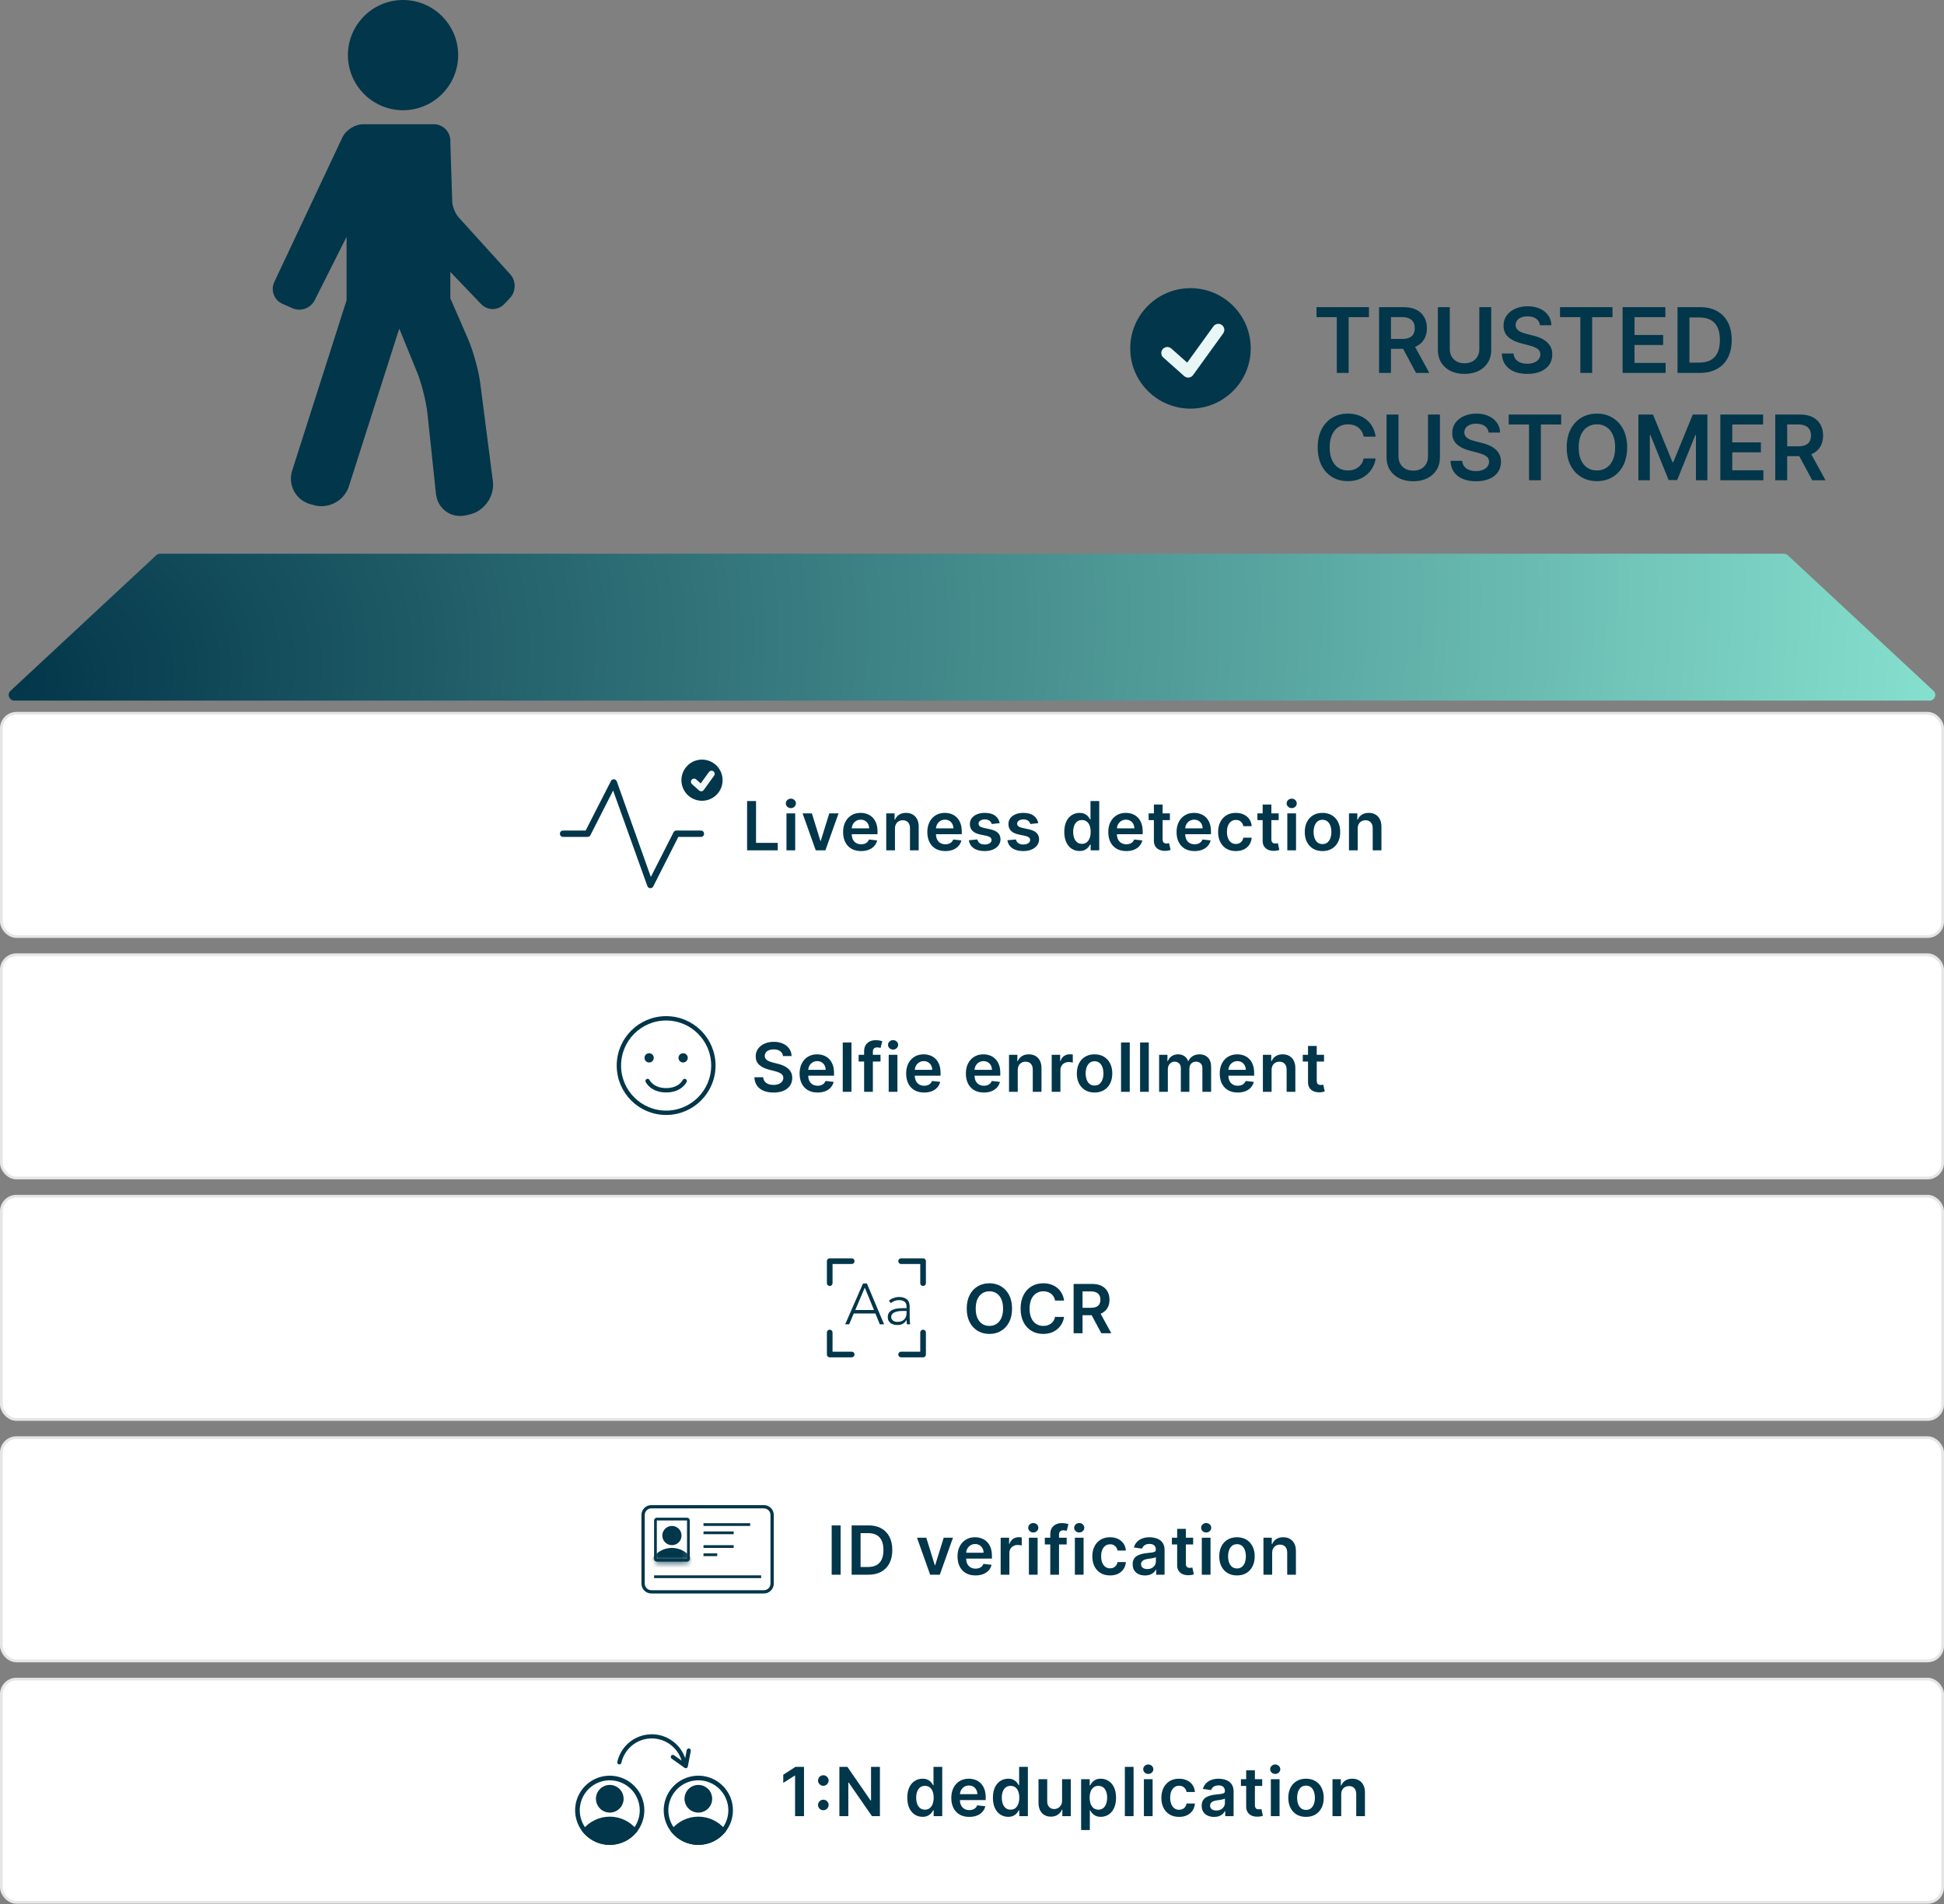 <svg width="344" height="337" viewBox="0 0 344 337" fill="none" xmlns="http://www.w3.org/2000/svg">
<rect x="0" y="0" width="344" height="337" fill="#808080" stroke="none"/>
<path d="M27.651 98.268C27.836 98.096 28.08 98 28.332 98H315.668C315.92 98 316.164 98.096 316.349 98.268L342.139 122.268C342.804 122.887 342.366 124 341.458 124H2.542C1.634 124 1.196 122.887 1.861 122.268L27.651 98.268Z" fill="url(#paint0_radial_1962_17362)"/>
<circle cx="210.661" cy="61.661" r="10.661" fill="#02364A"/>
<path d="M206.562 62.481L210.253 65.761L215.583 58.381" stroke="#E8F6F6" stroke-width="2.132" stroke-linecap="round" stroke-linejoin="round"/>
<path d="M232.958 56.131V54.364H242.242V56.131H238.645V66H236.554V56.131H232.958ZM244.032 66V54.364H248.395C249.289 54.364 250.039 54.519 250.645 54.83C251.255 55.14 251.715 55.576 252.026 56.136C252.34 56.693 252.497 57.343 252.497 58.085C252.497 58.831 252.338 59.479 252.02 60.028C251.706 60.574 251.242 60.996 250.628 61.295C250.014 61.591 249.261 61.739 248.367 61.739H245.259V59.989H248.083C248.605 59.989 249.033 59.917 249.367 59.773C249.7 59.625 249.946 59.411 250.105 59.131C250.268 58.847 250.35 58.498 250.35 58.085C250.35 57.672 250.268 57.32 250.105 57.028C249.943 56.733 249.694 56.51 249.361 56.358C249.028 56.203 248.598 56.125 248.071 56.125H246.139V66H244.032ZM250.043 60.727L252.924 66H250.571L247.742 60.727H250.043ZM261.773 54.364H263.881V61.966C263.881 62.799 263.684 63.532 263.29 64.165C262.9 64.797 262.351 65.292 261.642 65.648C260.934 66 260.106 66.176 259.159 66.176C258.209 66.176 257.379 66 256.671 65.648C255.962 65.292 255.413 64.797 255.023 64.165C254.633 63.532 254.438 62.799 254.438 61.966V54.364H256.546V61.79C256.546 62.275 256.652 62.706 256.864 63.085C257.08 63.464 257.383 63.761 257.773 63.977C258.163 64.189 258.625 64.296 259.159 64.296C259.693 64.296 260.156 64.189 260.546 63.977C260.94 63.761 261.243 63.464 261.455 63.085C261.667 62.706 261.773 62.275 261.773 61.79V54.364ZM272.496 57.562C272.443 57.066 272.219 56.68 271.826 56.403C271.435 56.127 270.928 55.989 270.303 55.989C269.863 55.989 269.487 56.055 269.172 56.188C268.858 56.32 268.617 56.5 268.451 56.727C268.284 56.955 268.199 57.214 268.195 57.506C268.195 57.748 268.25 57.958 268.36 58.136C268.473 58.314 268.627 58.466 268.82 58.591C269.013 58.712 269.227 58.814 269.462 58.898C269.697 58.981 269.934 59.051 270.172 59.108L271.263 59.381C271.702 59.483 272.125 59.621 272.53 59.795C272.939 59.97 273.305 60.189 273.627 60.455C273.952 60.72 274.21 61.04 274.399 61.415C274.589 61.79 274.684 62.229 274.684 62.733C274.684 63.415 274.509 64.015 274.161 64.534C273.812 65.049 273.309 65.453 272.649 65.744C271.994 66.032 271.201 66.176 270.269 66.176C269.363 66.176 268.577 66.036 267.911 65.756C267.248 65.475 266.729 65.066 266.354 64.528C265.983 63.99 265.782 63.335 265.752 62.562H267.826C267.856 62.968 267.981 63.305 268.201 63.574C268.42 63.843 268.706 64.044 269.059 64.176C269.415 64.309 269.812 64.375 270.252 64.375C270.71 64.375 271.112 64.307 271.456 64.171C271.805 64.03 272.077 63.837 272.274 63.591C272.471 63.341 272.572 63.049 272.576 62.716C272.572 62.413 272.483 62.163 272.309 61.966C272.134 61.765 271.89 61.599 271.576 61.466C271.265 61.33 270.901 61.208 270.485 61.102L269.161 60.761C268.202 60.515 267.445 60.142 266.888 59.642C266.335 59.138 266.059 58.47 266.059 57.636C266.059 56.951 266.244 56.35 266.615 55.835C266.99 55.32 267.5 54.92 268.144 54.636C268.788 54.349 269.517 54.205 270.331 54.205C271.157 54.205 271.88 54.349 272.502 54.636C273.127 54.92 273.617 55.316 273.973 55.824C274.329 56.328 274.513 56.907 274.524 57.562H272.496ZM276.051 56.131V54.364H285.335V56.131H281.739V66H279.648V56.131H276.051ZM287.125 66V54.364H294.693V56.131H289.233V59.29H294.301V61.057H289.233V64.233H294.739V66H287.125ZM300.787 66H296.844V54.364H300.867C302.022 54.364 303.014 54.597 303.844 55.062C304.677 55.525 305.318 56.189 305.764 57.057C306.211 57.924 306.435 58.962 306.435 60.17C306.435 61.383 306.21 62.424 305.759 63.295C305.312 64.167 304.666 64.835 303.821 65.301C302.98 65.767 301.969 66 300.787 66ZM298.952 64.176H300.685C301.496 64.176 302.172 64.028 302.713 63.733C303.255 63.434 303.662 62.989 303.935 62.398C304.208 61.803 304.344 61.061 304.344 60.17C304.344 59.28 304.208 58.542 303.935 57.955C303.662 57.364 303.259 56.922 302.725 56.631C302.194 56.335 301.535 56.188 300.747 56.188H298.952V64.176ZM243.429 77.29H241.304C241.244 76.941 241.132 76.633 240.969 76.364C240.806 76.091 240.603 75.86 240.361 75.671C240.119 75.481 239.842 75.339 239.532 75.244C239.225 75.146 238.893 75.097 238.537 75.097C237.905 75.097 237.344 75.256 236.855 75.574C236.367 75.888 235.984 76.35 235.708 76.96C235.431 77.566 235.293 78.307 235.293 79.182C235.293 80.072 235.431 80.822 235.708 81.432C235.988 82.038 236.371 82.496 236.855 82.807C237.344 83.114 237.903 83.267 238.532 83.267C238.88 83.267 239.206 83.222 239.509 83.131C239.816 83.036 240.09 82.898 240.333 82.716C240.579 82.534 240.785 82.311 240.952 82.046C241.122 81.78 241.24 81.477 241.304 81.136L243.429 81.148C243.35 81.701 243.177 82.22 242.912 82.704C242.651 83.189 242.308 83.617 241.884 83.989C241.46 84.356 240.963 84.644 240.395 84.852C239.827 85.057 239.196 85.159 238.503 85.159C237.48 85.159 236.568 84.922 235.764 84.449C234.961 83.975 234.329 83.292 233.867 82.398C233.405 81.504 233.174 80.432 233.174 79.182C233.174 77.928 233.407 76.856 233.872 75.966C234.338 75.072 234.973 74.388 235.776 73.915C236.579 73.441 237.488 73.204 238.503 73.204C239.151 73.204 239.753 73.296 240.31 73.477C240.867 73.659 241.363 73.926 241.799 74.278C242.234 74.627 242.592 75.055 242.872 75.562C243.157 76.066 243.342 76.642 243.429 77.29ZM252.695 73.364H254.803V80.966C254.803 81.799 254.606 82.532 254.212 83.165C253.822 83.797 253.273 84.292 252.564 84.648C251.856 85 251.028 85.176 250.081 85.176C249.13 85.176 248.301 85 247.593 84.648C246.884 84.292 246.335 83.797 245.945 83.165C245.555 82.532 245.36 81.799 245.36 80.966V73.364H247.468V80.79C247.468 81.275 247.574 81.706 247.786 82.085C248.002 82.464 248.305 82.761 248.695 82.977C249.085 83.189 249.547 83.296 250.081 83.296C250.615 83.296 251.077 83.189 251.468 82.977C251.862 82.761 252.165 82.464 252.377 82.085C252.589 81.706 252.695 81.275 252.695 80.79V73.364ZM263.418 76.562C263.365 76.066 263.141 75.68 262.747 75.403C262.357 75.127 261.85 74.989 261.225 74.989C260.785 74.989 260.408 75.055 260.094 75.188C259.78 75.32 259.539 75.5 259.372 75.727C259.206 75.954 259.121 76.214 259.117 76.506C259.117 76.748 259.172 76.958 259.282 77.136C259.395 77.314 259.549 77.466 259.742 77.591C259.935 77.712 260.149 77.814 260.384 77.898C260.619 77.981 260.855 78.051 261.094 78.108L262.185 78.381C262.624 78.483 263.047 78.621 263.452 78.796C263.861 78.97 264.227 79.189 264.549 79.454C264.874 79.72 265.132 80.04 265.321 80.415C265.511 80.79 265.605 81.229 265.605 81.733C265.605 82.415 265.431 83.015 265.083 83.534C264.734 84.049 264.23 84.453 263.571 84.744C262.916 85.032 262.122 85.176 261.191 85.176C260.285 85.176 259.499 85.036 258.833 84.756C258.17 84.475 257.651 84.066 257.276 83.528C256.905 82.99 256.704 82.335 256.674 81.562H258.747C258.778 81.968 258.903 82.305 259.122 82.574C259.342 82.843 259.628 83.044 259.98 83.176C260.336 83.309 260.734 83.375 261.174 83.375C261.632 83.375 262.033 83.307 262.378 83.171C262.727 83.03 262.999 82.837 263.196 82.591C263.393 82.341 263.494 82.049 263.497 81.716C263.494 81.413 263.405 81.163 263.23 80.966C263.056 80.765 262.812 80.599 262.497 80.466C262.187 80.329 261.823 80.208 261.407 80.102L260.083 79.761C259.124 79.515 258.367 79.142 257.81 78.642C257.257 78.138 256.98 77.47 256.98 76.636C256.98 75.951 257.166 75.35 257.537 74.835C257.912 74.32 258.422 73.921 259.066 73.636C259.71 73.349 260.439 73.204 261.253 73.204C262.079 73.204 262.802 73.349 263.424 73.636C264.049 73.921 264.539 74.316 264.895 74.824C265.251 75.328 265.435 75.907 265.446 76.562H263.418ZM266.973 75.131V73.364H276.257V75.131H272.661V85H270.57V75.131H266.973ZM287.929 79.182C287.929 80.436 287.694 81.51 287.225 82.403C286.759 83.294 286.122 83.975 285.316 84.449C284.513 84.922 283.602 85.159 282.583 85.159C281.564 85.159 280.651 84.922 279.844 84.449C279.041 83.972 278.405 83.288 277.935 82.398C277.469 81.504 277.236 80.432 277.236 79.182C277.236 77.928 277.469 76.856 277.935 75.966C278.405 75.072 279.041 74.388 279.844 73.915C280.651 73.441 281.564 73.204 282.583 73.204C283.602 73.204 284.513 73.441 285.316 73.915C286.122 74.388 286.759 75.072 287.225 75.966C287.694 76.856 287.929 77.928 287.929 79.182ZM285.81 79.182C285.81 78.299 285.672 77.555 285.395 76.949C285.122 76.339 284.744 75.879 284.259 75.568C283.774 75.254 283.215 75.097 282.583 75.097C281.95 75.097 281.391 75.254 280.907 75.568C280.422 75.879 280.041 76.339 279.764 76.949C279.492 77.555 279.355 78.299 279.355 79.182C279.355 80.064 279.492 80.811 279.764 81.421C280.041 82.026 280.422 82.487 280.907 82.801C281.391 83.112 281.95 83.267 282.583 83.267C283.215 83.267 283.774 83.112 284.259 82.801C284.744 82.487 285.122 82.026 285.395 81.421C285.672 80.811 285.81 80.064 285.81 79.182ZM289.922 73.364H292.502L295.956 81.796H296.093L299.547 73.364H302.127V85H300.104V77.006H299.996L296.78 84.966H295.269L292.053 76.989H291.945V85H289.922V73.364ZM304.422 85V73.364H311.99V75.131H306.53V78.29H311.598V80.057H306.53V83.233H312.036V85H304.422ZM314.141 85V73.364H318.505C319.398 73.364 320.148 73.519 320.755 73.829C321.364 74.14 321.825 74.576 322.135 75.136C322.45 75.693 322.607 76.343 322.607 77.085C322.607 77.831 322.448 78.479 322.13 79.028C321.815 79.574 321.351 79.996 320.737 80.296C320.124 80.591 319.37 80.739 318.476 80.739H315.368V78.989H318.192C318.715 78.989 319.143 78.917 319.476 78.773C319.809 78.625 320.056 78.411 320.215 78.131C320.378 77.847 320.459 77.498 320.459 77.085C320.459 76.672 320.378 76.32 320.215 76.028C320.052 75.733 319.804 75.51 319.47 75.358C319.137 75.203 318.707 75.125 318.181 75.125H316.249V85H314.141ZM320.152 79.727L323.033 85H320.681L317.851 79.727H320.152Z" fill="#02364A"/>
<g clip-path="url(#clip0_1962_17362)">
<path d="M90.29 48.544L81.145 38.455C80.575 37.827 80.051 36.533 80.025 35.685L79.689 25.217V24.913C79.689 23.3 78.376 21.988 76.763 21.988H67.811H64.253C62.812 21.988 61.203 23.009 60.59 24.313L48.538 49.912C48.205 50.622 48.172 51.415 48.445 52.147C48.718 52.879 49.264 53.456 49.981 53.772L51.757 54.555C52.135 54.722 52.539 54.807 52.957 54.807C54.105 54.807 55.174 54.154 55.682 53.145L61.327 41.913V53.202C61.304 53.268 61.27 53.327 61.248 53.394L51.708 83.272C51.311 84.516 51.432 85.826 52.049 86.959C52.666 88.093 53.7 88.904 54.962 89.244L55.6 89.417C56.017 89.53 56.45 89.588 56.885 89.588C59.081 89.588 61.075 88.143 61.736 86.074L70.65 58.155L73.812 65.9C74.583 67.789 75.416 71.097 75.631 73.125L77.143 87.383C77.386 89.666 79.191 91.323 81.436 91.323C81.804 91.323 82.177 91.278 82.545 91.19L83.188 91.034C85.747 90.414 87.555 87.785 87.218 85.175L84.978 67.789C84.694 65.58 83.741 62.121 82.854 60.078L79.829 53.111C79.79 53.02 79.734 52.938 79.69 52.85V48.129L85.141 53.821C85.683 54.387 86.409 54.699 87.183 54.699C87.966 54.699 88.698 54.381 89.242 53.804L90.25 52.733C91.329 51.587 91.347 49.709 90.29 48.544Z" fill="#02364A"/>
<path d="M71.32 19.509C76.699 19.509 81.075 15.133 81.075 9.754C81.075 4.376 76.699 0 71.32 0C65.941 0 61.566 4.376 61.566 9.754C61.565 15.133 65.941 19.509 71.32 19.509Z" fill="#02364A"/>
</g>
<rect x="0.243" y="126.243" width="343.514" height="39.514" rx="2.672" fill="white"/>
<path d="M115.074 157.559C115.043 157.559 115.043 157.559 115.012 157.559C114.642 157.529 114.333 157.282 114.21 156.942L108.438 140.831L104.796 147.991C104.642 148.3 104.333 148.485 103.963 148.485H99.642C99.117 148.485 98.716 148.084 98.716 147.559C98.716 147.034 99.117 146.633 99.642 146.633H103.407L107.79 138.053C107.944 137.713 108.315 137.528 108.685 137.559C109.056 137.59 109.364 137.837 109.488 138.176L115.228 154.288L118.871 147.127C119.025 146.818 119.334 146.633 119.704 146.633H124.025C124.55 146.633 124.951 147.035 124.951 147.559C124.951 148.084 124.55 148.485 124.025 148.485H120.259L115.908 157.066C115.753 157.374 115.414 157.559 115.074 157.559Z" fill="#02364A" stroke="white" stroke-width="0.729"/>
<circle cx="124.223" cy="138.084" r="3.644" fill="#02364A"/>
<path d="M122.821 138.364L124.083 139.485L125.904 136.963" stroke="#F4F7F8" stroke-width="1.121" stroke-linecap="round" stroke-linejoin="round"/>
<path d="M132.203 150.5V141.773H133.784V149.175H137.627V150.5H132.203ZM139.171 150.5V143.955H140.714V150.5H139.171ZM139.947 143.026C139.703 143.026 139.492 142.945 139.316 142.783C139.14 142.618 139.052 142.42 139.052 142.19C139.052 141.957 139.14 141.76 139.316 141.598C139.492 141.433 139.703 141.351 139.947 141.351C140.194 141.351 140.404 141.433 140.578 141.598C140.754 141.76 140.842 141.957 140.842 142.19C140.842 142.42 140.754 142.618 140.578 142.783C140.404 142.945 140.194 143.026 139.947 143.026ZM148.387 143.955L146.056 150.5H144.351L142.02 143.955H143.665L145.169 148.817H145.238L146.746 143.955H148.387ZM152.369 150.628C151.713 150.628 151.146 150.491 150.669 150.219C150.195 149.943 149.83 149.554 149.574 149.051C149.318 148.545 149.19 147.95 149.19 147.266C149.19 146.592 149.318 146.001 149.574 145.493C149.832 144.982 150.193 144.584 150.656 144.3C151.119 144.013 151.663 143.869 152.288 143.869C152.692 143.869 153.072 143.935 153.43 144.065C153.791 144.193 154.109 144.392 154.385 144.662C154.663 144.932 154.882 145.276 155.041 145.693C155.2 146.108 155.28 146.602 155.28 147.176V147.649H149.915V146.609H153.801C153.798 146.314 153.734 146.051 153.609 145.821C153.484 145.588 153.31 145.405 153.085 145.271C152.864 145.138 152.605 145.071 152.31 145.071C151.994 145.071 151.717 145.148 151.479 145.301C151.24 145.452 151.054 145.651 150.92 145.898C150.79 146.142 150.723 146.411 150.72 146.703V147.611C150.72 147.991 150.79 148.318 150.929 148.591C151.068 148.861 151.263 149.068 151.513 149.213C151.763 149.355 152.055 149.426 152.391 149.426C152.615 149.426 152.818 149.395 153 149.332C153.182 149.267 153.34 149.172 153.473 149.047C153.607 148.922 153.707 148.767 153.776 148.582L155.216 148.744C155.125 149.125 154.952 149.457 154.696 149.741C154.443 150.023 154.119 150.241 153.724 150.398C153.33 150.551 152.878 150.628 152.369 150.628ZM158.368 146.665V150.5H156.825V143.955H158.299V145.067H158.376C158.527 144.7 158.767 144.409 159.096 144.193C159.429 143.977 159.839 143.869 160.328 143.869C160.779 143.869 161.173 143.966 161.508 144.159C161.846 144.352 162.108 144.632 162.292 144.999C162.48 145.365 162.572 145.81 162.569 146.332V150.5H161.027V146.571C161.027 146.134 160.913 145.791 160.686 145.544C160.461 145.297 160.15 145.173 159.752 145.173C159.483 145.173 159.243 145.233 159.032 145.352C158.825 145.469 158.662 145.638 158.542 145.859C158.426 146.081 158.368 146.349 158.368 146.665ZM167.275 150.628C166.619 150.628 166.052 150.491 165.575 150.219C165.1 149.943 164.735 149.554 164.48 149.051C164.224 148.545 164.096 147.95 164.096 147.266C164.096 146.592 164.224 146.001 164.48 145.493C164.738 144.982 165.099 144.584 165.562 144.3C166.025 144.013 166.569 143.869 167.194 143.869C167.598 143.869 167.978 143.935 168.336 144.065C168.697 144.193 169.015 144.392 169.291 144.662C169.569 144.932 169.788 145.276 169.947 145.693C170.106 146.108 170.186 146.602 170.186 147.176V147.649H164.821V146.609H168.707C168.704 146.314 168.64 146.051 168.515 145.821C168.39 145.588 168.215 145.405 167.991 145.271C167.769 145.138 167.511 145.071 167.215 145.071C166.9 145.071 166.623 145.148 166.385 145.301C166.146 145.452 165.96 145.651 165.826 145.898C165.696 146.142 165.629 146.411 165.626 146.703V147.611C165.626 147.991 165.696 148.318 165.835 148.591C165.974 148.861 166.169 149.068 166.419 149.213C166.669 149.355 166.961 149.426 167.296 149.426C167.521 149.426 167.724 149.395 167.906 149.332C168.088 149.267 168.245 149.172 168.379 149.047C168.512 148.922 168.613 148.767 168.681 148.582L170.122 148.744C170.031 149.125 169.858 149.457 169.602 149.741C169.349 150.023 169.025 150.241 168.63 150.398C168.235 150.551 167.784 150.628 167.275 150.628ZM176.904 145.685L175.498 145.838C175.458 145.696 175.388 145.562 175.289 145.437C175.192 145.312 175.062 145.212 174.897 145.135C174.732 145.058 174.53 145.02 174.292 145.02C173.971 145.02 173.701 145.089 173.482 145.229C173.266 145.368 173.16 145.548 173.163 145.77C173.16 145.96 173.229 146.115 173.371 146.234C173.516 146.354 173.755 146.452 174.087 146.528L175.204 146.767C175.823 146.901 176.283 147.112 176.584 147.402C176.888 147.692 177.042 148.071 177.045 148.54C177.042 148.952 176.921 149.315 176.682 149.631C176.447 149.943 176.118 150.187 175.698 150.364C175.278 150.54 174.795 150.628 174.249 150.628C173.448 150.628 172.803 150.46 172.314 150.125C171.826 149.787 171.535 149.317 171.441 148.714L172.945 148.57C173.013 148.865 173.158 149.088 173.38 149.239C173.601 149.389 173.89 149.464 174.245 149.464C174.611 149.464 174.905 149.389 175.127 149.239C175.351 149.088 175.464 148.902 175.464 148.68C175.464 148.493 175.391 148.338 175.246 148.216C175.104 148.094 174.883 148 174.582 147.935L173.465 147.7C172.837 147.57 172.373 147.349 172.072 147.04C171.77 146.727 171.621 146.332 171.624 145.855C171.621 145.452 171.731 145.102 171.952 144.807C172.177 144.509 172.488 144.278 172.886 144.116C173.286 143.952 173.748 143.869 174.27 143.869C175.038 143.869 175.641 144.033 176.082 144.359C176.525 144.686 176.799 145.128 176.904 145.685ZM183.73 145.685L182.324 145.838C182.284 145.696 182.214 145.562 182.115 145.437C182.018 145.312 181.888 145.212 181.723 145.135C181.558 145.058 181.356 145.02 181.118 145.02C180.797 145.02 180.527 145.089 180.308 145.229C180.092 145.368 179.986 145.548 179.988 145.77C179.986 145.96 180.055 146.115 180.197 146.234C180.342 146.354 180.581 146.452 180.913 146.528L182.03 146.767C182.649 146.901 183.109 147.112 183.41 147.402C183.714 147.692 183.868 148.071 183.871 148.54C183.868 148.952 183.747 149.315 183.508 149.631C183.273 149.943 182.944 150.187 182.524 150.364C182.104 150.54 181.621 150.628 181.075 150.628C180.274 150.628 179.629 150.46 179.14 150.125C178.652 149.787 178.361 149.317 178.267 148.714L179.771 148.57C179.839 148.865 179.984 149.088 180.206 149.239C180.427 149.389 180.716 149.464 181.071 149.464C181.437 149.464 181.731 149.389 181.953 149.239C182.177 149.088 182.29 148.902 182.29 148.68C182.29 148.493 182.217 148.338 182.072 148.216C181.93 148.094 181.709 148 181.407 147.935L180.291 147.7C179.663 147.57 179.199 147.349 178.898 147.04C178.596 146.727 178.447 146.332 178.45 145.855C178.447 145.452 178.557 145.102 178.778 144.807C179.003 144.509 179.314 144.278 179.711 144.116C180.112 143.952 180.574 143.869 181.096 143.869C181.863 143.869 182.467 144.033 182.907 144.359C183.351 144.686 183.625 145.128 183.73 145.685ZM191.028 150.615C190.514 150.615 190.054 150.483 189.647 150.219C189.241 149.955 188.92 149.571 188.684 149.068C188.449 148.565 188.331 147.955 188.331 147.236C188.331 146.509 188.45 145.895 188.689 145.395C188.93 144.892 189.255 144.513 189.664 144.257C190.074 143.999 190.53 143.869 191.032 143.869C191.416 143.869 191.731 143.935 191.978 144.065C192.226 144.193 192.422 144.348 192.566 144.53C192.711 144.709 192.824 144.878 192.903 145.037H192.967V141.773H194.514V150.5H192.997V149.469H192.903C192.824 149.628 192.709 149.797 192.558 149.976C192.407 150.152 192.209 150.303 191.961 150.428C191.714 150.553 191.403 150.615 191.028 150.615ZM191.459 149.349C191.785 149.349 192.064 149.261 192.294 149.085C192.524 148.906 192.699 148.658 192.818 148.339C192.937 148.021 192.997 147.651 192.997 147.227C192.997 146.804 192.937 146.436 192.818 146.124C192.701 145.811 192.528 145.568 192.298 145.395C192.071 145.222 191.791 145.135 191.459 145.135C191.115 145.135 190.828 145.224 190.598 145.403C190.368 145.582 190.194 145.83 190.078 146.145C189.961 146.46 189.903 146.821 189.903 147.227C189.903 147.636 189.961 148.001 190.078 148.322C190.197 148.641 190.372 148.892 190.602 149.077C190.835 149.259 191.12 149.349 191.459 149.349ZM199.295 150.628C198.639 150.628 198.072 150.491 197.595 150.219C197.121 149.943 196.756 149.554 196.5 149.051C196.244 148.545 196.116 147.95 196.116 147.266C196.116 146.592 196.244 146.001 196.5 145.493C196.759 144.982 197.119 144.584 197.582 144.3C198.045 144.013 198.589 143.869 199.214 143.869C199.618 143.869 199.999 143.935 200.357 144.065C200.717 144.193 201.036 144.392 201.311 144.662C201.589 144.932 201.808 145.276 201.967 145.693C202.126 146.108 202.206 146.602 202.206 147.176V147.649H196.841V146.609H200.727C200.724 146.314 200.661 146.051 200.536 145.821C200.411 145.588 200.236 145.405 200.011 145.271C199.79 145.138 199.531 145.071 199.236 145.071C198.92 145.071 198.643 145.148 198.405 145.301C198.166 145.452 197.98 145.651 197.847 145.898C197.716 146.142 197.649 146.411 197.646 146.703V147.611C197.646 147.991 197.716 148.318 197.855 148.591C197.994 148.861 198.189 149.068 198.439 149.213C198.689 149.355 198.982 149.426 199.317 149.426C199.541 149.426 199.744 149.395 199.926 149.332C200.108 149.267 200.266 149.172 200.399 149.047C200.533 148.922 200.634 148.767 200.702 148.582L202.142 148.744C202.051 149.125 201.878 149.457 201.622 149.741C201.369 150.023 201.045 150.241 200.651 150.398C200.256 150.551 199.804 150.628 199.295 150.628ZM207.019 143.955V145.148H203.257V143.955H207.019ZM204.186 142.386H205.728V148.531C205.728 148.739 205.76 148.898 205.822 149.009C205.887 149.116 205.973 149.19 206.078 149.23C206.183 149.27 206.299 149.29 206.427 149.29C206.524 149.29 206.612 149.283 206.691 149.268C206.774 149.254 206.836 149.241 206.879 149.23L207.139 150.436C207.056 150.464 206.939 150.496 206.785 150.53C206.635 150.564 206.45 150.584 206.231 150.589C205.845 150.601 205.497 150.543 205.187 150.415C204.877 150.284 204.632 150.082 204.45 149.81C204.271 149.537 204.183 149.196 204.186 148.787V142.386ZM211.377 150.628C210.721 150.628 210.154 150.491 209.677 150.219C209.202 149.943 208.837 149.554 208.582 149.051C208.326 148.545 208.198 147.95 208.198 147.266C208.198 146.592 208.326 146.001 208.582 145.493C208.84 144.982 209.201 144.584 209.664 144.3C210.127 144.013 210.671 143.869 211.296 143.869C211.699 143.869 212.08 143.935 212.438 144.065C212.799 144.193 213.117 144.392 213.393 144.662C213.671 144.932 213.89 145.276 214.049 145.693C214.208 146.108 214.288 146.602 214.288 147.176V147.649H208.922V146.609H212.809C212.806 146.314 212.742 146.051 212.617 145.821C212.492 145.588 212.317 145.405 212.093 145.271C211.871 145.138 211.613 145.071 211.317 145.071C211.002 145.071 210.725 145.148 210.486 145.301C210.248 145.452 210.062 145.651 209.928 145.898C209.797 146.142 209.731 146.411 209.728 146.703V147.611C209.728 147.991 209.797 148.318 209.937 148.591C210.076 148.861 210.27 149.068 210.52 149.213C210.77 149.355 211.063 149.426 211.398 149.426C211.623 149.426 211.826 149.395 212.008 149.332C212.19 149.267 212.347 149.172 212.481 149.047C212.614 148.922 212.715 148.767 212.783 148.582L214.224 148.744C214.133 149.125 213.959 149.457 213.704 149.741C213.451 150.023 213.127 150.241 212.732 150.398C212.337 150.551 211.886 150.628 211.377 150.628ZM218.688 150.628C218.034 150.628 217.473 150.484 217.004 150.197C216.539 149.911 216.179 149.514 215.926 149.009C215.676 148.5 215.551 147.915 215.551 147.253C215.551 146.588 215.679 146.001 215.935 145.493C216.191 144.982 216.551 144.584 217.017 144.3C217.486 144.013 218.04 143.869 218.679 143.869C219.21 143.869 219.681 143.967 220.09 144.163C220.502 144.357 220.83 144.631 221.074 144.986C221.318 145.338 221.458 145.75 221.492 146.222H220.017C219.958 145.906 219.816 145.643 219.591 145.433C219.369 145.22 219.073 145.114 218.7 145.114C218.385 145.114 218.108 145.199 217.869 145.369C217.631 145.537 217.445 145.778 217.311 146.094C217.181 146.409 217.115 146.787 217.115 147.227C217.115 147.673 217.181 148.057 217.311 148.378C217.442 148.696 217.625 148.942 217.861 149.115C218.1 149.286 218.379 149.371 218.7 149.371C218.928 149.371 219.131 149.328 219.31 149.243C219.492 149.155 219.644 149.028 219.766 148.864C219.888 148.699 219.972 148.499 220.017 148.263H221.492C221.455 148.726 221.318 149.136 221.083 149.494C220.847 149.849 220.526 150.128 220.119 150.33C219.713 150.528 219.236 150.628 218.688 150.628ZM226.267 143.955V145.148H222.504V143.955H226.267ZM223.433 142.386H224.976V148.531C224.976 148.739 225.007 148.898 225.069 149.009C225.135 149.116 225.22 149.19 225.325 149.23C225.43 149.27 225.547 149.29 225.674 149.29C225.771 149.29 225.859 149.283 225.939 149.268C226.021 149.254 226.084 149.241 226.126 149.23L226.386 150.436C226.304 150.464 226.186 150.496 226.032 150.53C225.882 150.564 225.697 150.584 225.478 150.589C225.092 150.601 224.744 150.543 224.434 150.415C224.125 150.284 223.879 150.082 223.697 149.81C223.518 149.537 223.43 149.196 223.433 148.787V142.386ZM227.797 150.5V143.955H229.34V150.5H227.797ZM228.573 143.026C228.328 143.026 228.118 142.945 227.942 142.783C227.766 142.618 227.678 142.42 227.678 142.19C227.678 141.957 227.766 141.76 227.942 141.598C228.118 141.433 228.328 141.351 228.573 141.351C228.82 141.351 229.03 141.433 229.203 141.598C229.379 141.76 229.467 141.957 229.467 142.19C229.467 142.42 229.379 142.618 229.203 142.783C229.03 142.945 228.82 143.026 228.573 143.026ZM234.021 150.628C233.382 150.628 232.828 150.487 232.359 150.206C231.89 149.925 231.527 149.531 231.268 149.026C231.012 148.52 230.885 147.929 230.885 147.253C230.885 146.577 231.012 145.984 231.268 145.476C231.527 144.967 231.89 144.572 232.359 144.291C232.828 144.01 233.382 143.869 234.021 143.869C234.66 143.869 235.214 144.01 235.683 144.291C236.152 144.572 236.514 144.967 236.77 145.476C237.028 145.984 237.157 146.577 237.157 147.253C237.157 147.929 237.028 148.52 236.77 149.026C236.514 149.531 236.152 149.925 235.683 150.206C235.214 150.487 234.66 150.628 234.021 150.628ZM234.029 149.392C234.376 149.392 234.666 149.297 234.899 149.107C235.132 148.913 235.305 148.655 235.419 148.331C235.535 148.007 235.593 147.646 235.593 147.249C235.593 146.848 235.535 146.486 235.419 146.162C235.305 145.835 235.132 145.575 234.899 145.382C234.666 145.189 234.376 145.092 234.029 145.092C233.674 145.092 233.379 145.189 233.143 145.382C232.91 145.575 232.735 145.835 232.619 146.162C232.505 146.486 232.449 146.848 232.449 147.249C232.449 147.646 232.505 148.007 232.619 148.331C232.735 148.655 232.91 148.913 233.143 149.107C233.379 149.297 233.674 149.392 234.029 149.392ZM240.249 146.665V150.5H238.707V143.955H240.181V145.067H240.258C240.408 144.7 240.648 144.409 240.978 144.193C241.31 143.977 241.721 143.869 242.209 143.869C242.661 143.869 243.055 143.966 243.39 144.159C243.728 144.352 243.989 144.632 244.174 144.999C244.361 145.365 244.454 145.81 244.451 146.332V150.5H242.908V146.571C242.908 146.134 242.795 145.791 242.567 145.544C242.343 145.297 242.032 145.173 241.634 145.173C241.364 145.173 241.124 145.233 240.914 145.352C240.707 145.469 240.543 145.638 240.424 145.859C240.307 146.081 240.249 146.349 240.249 146.665Z" fill="#02364A"/>
<rect x="0.243" y="126.243" width="343.514" height="39.514" rx="2.672" stroke="#E6E6E6" stroke-width="0.486"/>
<rect x="0.243" y="168.977" width="343.514" height="39.514" rx="2.672" fill="white"/>
<circle cx="117.875" cy="188.589" r="8.359" stroke="#02364A" stroke-width="0.772"/>
<circle cx="114.868" cy="187.226" r="0.82" fill="#02364A"/>
<circle cx="120.883" cy="187.226" r="0.82" fill="#02364A"/>
<path d="M114.599 191.323C114.599 191.323 115.355 192.963 117.878 192.963C120.401 192.963 121.157 191.323 121.157 191.323" stroke="#02364A" stroke-width="0.772" stroke-linecap="round"/>
<path d="M138.552 186.906C138.512 186.534 138.344 186.244 138.049 186.037C137.756 185.83 137.376 185.726 136.907 185.726C136.577 185.726 136.295 185.776 136.059 185.875C135.823 185.974 135.643 186.109 135.518 186.28C135.393 186.45 135.329 186.645 135.326 186.864C135.326 187.045 135.367 187.203 135.45 187.337C135.535 187.47 135.65 187.584 135.795 187.678C135.94 187.768 136.1 187.845 136.276 187.908C136.452 187.97 136.63 188.023 136.809 188.065L137.627 188.27C137.957 188.347 138.273 188.45 138.577 188.581C138.884 188.712 139.158 188.876 139.4 189.075C139.644 189.274 139.837 189.514 139.979 189.795C140.121 190.077 140.192 190.406 140.192 190.784C140.192 191.295 140.062 191.746 139.8 192.135C139.539 192.521 139.161 192.824 138.667 193.043C138.175 193.259 137.58 193.366 136.881 193.366C136.202 193.366 135.613 193.261 135.113 193.051C134.616 192.841 134.227 192.534 133.945 192.131C133.667 191.727 133.516 191.236 133.494 190.656H135.049C135.072 190.96 135.165 191.213 135.33 191.415C135.495 191.616 135.71 191.767 135.974 191.866C136.241 191.966 136.539 192.016 136.869 192.016C137.212 192.016 137.514 191.964 137.772 191.862C138.033 191.757 138.238 191.612 138.386 191.428C138.533 191.24 138.609 191.021 138.612 190.771C138.609 190.544 138.542 190.357 138.411 190.209C138.281 190.058 138.097 189.933 137.862 189.834C137.629 189.732 137.356 189.641 137.043 189.561L136.05 189.305C135.332 189.121 134.764 188.841 134.346 188.466C133.931 188.088 133.724 187.587 133.724 186.962C133.724 186.447 133.863 185.997 134.141 185.611C134.423 185.224 134.805 184.925 135.288 184.712C135.771 184.496 136.317 184.388 136.928 184.388C137.548 184.388 138.09 184.496 138.556 184.712C139.025 184.925 139.393 185.222 139.66 185.602C139.927 185.98 140.065 186.415 140.073 186.906H138.552ZM144.671 193.362C144.015 193.362 143.448 193.226 142.971 192.953C142.497 192.678 142.132 192.288 141.876 191.786C141.62 191.28 141.492 190.685 141.492 190C141.492 189.327 141.62 188.736 141.876 188.227C142.135 187.716 142.495 187.318 142.958 187.034C143.421 186.747 143.966 186.604 144.591 186.604C144.994 186.604 145.375 186.669 145.733 186.8C146.093 186.928 146.412 187.126 146.687 187.396C146.966 187.666 147.184 188.01 147.343 188.428C147.502 188.842 147.582 189.337 147.582 189.911V190.384H142.217V189.344H146.103C146.1 189.048 146.037 188.786 145.912 188.555C145.787 188.322 145.612 188.139 145.387 188.006C145.166 187.872 144.907 187.805 144.612 187.805C144.296 187.805 144.019 187.882 143.781 188.036C143.542 188.186 143.356 188.385 143.223 188.632C143.092 188.876 143.025 189.145 143.022 189.437V190.345C143.022 190.726 143.092 191.053 143.231 191.325C143.37 191.595 143.565 191.803 143.815 191.947C144.065 192.089 144.358 192.161 144.693 192.161C144.917 192.161 145.12 192.129 145.302 192.067C145.484 192.001 145.642 191.906 145.775 191.781C145.909 191.656 146.01 191.501 146.078 191.317L147.518 191.479C147.427 191.859 147.254 192.192 146.998 192.476C146.745 192.757 146.421 192.976 146.027 193.132C145.632 193.286 145.18 193.362 144.671 193.362ZM150.67 184.507V193.234H149.127V184.507H150.67ZM155.811 186.689V187.882H151.942V186.689H155.811ZM152.909 193.234V186.071C152.909 185.631 153 185.264 153.182 184.972C153.367 184.679 153.614 184.46 153.923 184.315C154.233 184.17 154.577 184.098 154.955 184.098C155.222 184.098 155.459 184.119 155.666 184.162C155.874 184.205 156.027 184.243 156.127 184.277L155.82 185.47C155.754 185.45 155.672 185.43 155.573 185.411C155.473 185.388 155.362 185.376 155.24 185.376C154.953 185.376 154.75 185.446 154.631 185.585C154.514 185.722 154.456 185.918 154.456 186.173V193.234H152.909ZM157.259 193.234V186.689H158.802V193.234H157.259ZM158.035 185.76C157.791 185.76 157.58 185.679 157.404 185.517C157.228 185.352 157.14 185.155 157.14 184.925C157.14 184.692 157.228 184.494 157.404 184.332C157.58 184.168 157.791 184.085 158.035 184.085C158.282 184.085 158.492 184.168 158.666 184.332C158.842 184.494 158.93 184.692 158.93 184.925C158.93 185.155 158.842 185.352 158.666 185.517C158.492 185.679 158.282 185.76 158.035 185.76ZM163.526 193.362C162.87 193.362 162.303 193.226 161.826 192.953C161.351 192.678 160.986 192.288 160.731 191.786C160.475 191.28 160.347 190.685 160.347 190C160.347 189.327 160.475 188.736 160.731 188.227C160.989 187.716 161.35 187.318 161.813 187.034C162.276 186.747 162.82 186.604 163.445 186.604C163.848 186.604 164.229 186.669 164.587 186.8C164.948 186.928 165.266 187.126 165.542 187.396C165.82 187.666 166.039 188.01 166.198 188.428C166.357 188.842 166.437 189.337 166.437 189.911V190.384H161.071V189.344H164.958C164.955 189.048 164.891 188.786 164.766 188.555C164.641 188.322 164.466 188.139 164.242 188.006C164.02 187.872 163.762 187.805 163.466 187.805C163.151 187.805 162.874 187.882 162.635 188.036C162.397 188.186 162.211 188.385 162.077 188.632C161.946 188.876 161.88 189.145 161.877 189.437V190.345C161.877 190.726 161.946 191.053 162.086 191.325C162.225 191.595 162.419 191.803 162.669 191.947C162.919 192.089 163.212 192.161 163.547 192.161C163.772 192.161 163.975 192.129 164.157 192.067C164.339 192.001 164.496 191.906 164.63 191.781C164.763 191.656 164.864 191.501 164.932 191.317L166.373 191.479C166.282 191.859 166.108 192.192 165.853 192.476C165.6 192.757 165.276 192.976 164.881 193.132C164.486 193.286 164.035 193.362 163.526 193.362ZM174.096 193.362C173.44 193.362 172.873 193.226 172.396 192.953C171.921 192.678 171.556 192.288 171.3 191.786C171.045 191.28 170.917 190.685 170.917 190C170.917 189.327 171.045 188.736 171.3 188.227C171.559 187.716 171.92 187.318 172.383 187.034C172.846 186.747 173.39 186.604 174.015 186.604C174.418 186.604 174.799 186.669 175.157 186.8C175.518 186.928 175.836 187.126 176.111 187.396C176.39 187.666 176.609 188.01 176.768 188.428C176.927 188.842 177.006 189.337 177.006 189.911V190.384H171.641V189.344H175.528C175.525 189.048 175.461 188.786 175.336 188.555C175.211 188.322 175.036 188.139 174.812 188.006C174.59 187.872 174.332 187.805 174.036 187.805C173.721 187.805 173.444 187.882 173.205 188.036C172.967 188.186 172.781 188.385 172.647 188.632C172.516 188.876 172.45 189.145 172.447 189.437V190.345C172.447 190.726 172.516 191.053 172.656 191.325C172.795 191.595 172.989 191.803 173.239 191.947C173.489 192.089 173.782 192.161 174.117 192.161C174.342 192.161 174.545 192.129 174.727 192.067C174.908 192.001 175.066 191.906 175.2 191.781C175.333 191.656 175.434 191.501 175.502 191.317L176.942 191.479C176.852 191.859 176.678 192.192 176.423 192.476C176.17 192.757 175.846 192.976 175.451 193.132C175.056 193.286 174.604 193.362 174.096 193.362ZM180.094 189.399V193.234H178.551V186.689H180.026V187.801H180.103C180.253 187.435 180.493 187.143 180.823 186.928C181.155 186.712 181.566 186.604 182.054 186.604C182.506 186.604 182.899 186.7 183.235 186.893C183.573 187.087 183.834 187.366 184.019 187.733C184.206 188.099 184.299 188.544 184.296 189.067V193.234H182.753V189.305C182.753 188.868 182.639 188.526 182.412 188.278C182.188 188.031 181.877 187.908 181.479 187.908C181.209 187.908 180.969 187.967 180.759 188.087C180.551 188.203 180.388 188.372 180.269 188.594C180.152 188.815 180.094 189.084 180.094 189.399ZM186.104 193.234V186.689H187.6V187.78H187.668C187.787 187.402 187.992 187.111 188.281 186.906C188.574 186.699 188.908 186.595 189.283 186.595C189.368 186.595 189.463 186.599 189.568 186.608C189.676 186.614 189.766 186.624 189.837 186.638V188.057C189.772 188.034 189.668 188.014 189.526 187.997C189.387 187.977 189.252 187.967 189.121 187.967C188.84 187.967 188.587 188.028 188.362 188.151C188.141 188.27 187.966 188.436 187.838 188.649C187.71 188.862 187.647 189.108 187.647 189.386V193.234H186.104ZM193.687 193.362C193.048 193.362 192.494 193.222 192.025 192.94C191.557 192.659 191.193 192.266 190.934 191.76C190.679 191.254 190.551 190.663 190.551 189.987C190.551 189.311 190.679 188.719 190.934 188.21C191.193 187.702 191.557 187.307 192.025 187.026C192.494 186.744 193.048 186.604 193.687 186.604C194.326 186.604 194.88 186.744 195.349 187.026C195.818 187.307 196.18 187.702 196.436 188.21C196.694 188.719 196.824 189.311 196.824 189.987C196.824 190.663 196.694 191.254 196.436 191.76C196.18 192.266 195.818 192.659 195.349 192.94C194.88 193.222 194.326 193.362 193.687 193.362ZM193.696 192.126C194.042 192.126 194.332 192.031 194.565 191.841C194.798 191.648 194.971 191.389 195.085 191.065C195.201 190.741 195.26 190.381 195.26 189.983C195.26 189.582 195.201 189.22 195.085 188.896C194.971 188.57 194.798 188.31 194.565 188.116C194.332 187.923 194.042 187.827 193.696 187.827C193.341 187.827 193.045 187.923 192.809 188.116C192.576 188.31 192.402 188.57 192.285 188.896C192.172 189.22 192.115 189.582 192.115 189.983C192.115 190.381 192.172 190.741 192.285 191.065C192.402 191.389 192.576 191.648 192.809 191.841C193.045 192.031 193.341 192.126 193.696 192.126ZM199.916 184.507V193.234H198.373V184.507H199.916ZM203.284 184.507V193.234H201.742V184.507H203.284ZM205.111 193.234V186.689H206.585V187.801H206.662C206.798 187.426 207.024 187.134 207.339 186.923C207.655 186.71 208.031 186.604 208.469 186.604C208.912 186.604 209.285 186.712 209.589 186.928C209.896 187.141 210.112 187.432 210.237 187.801H210.305C210.45 187.437 210.695 187.148 211.038 186.932C211.385 186.713 211.795 186.604 212.27 186.604C212.872 186.604 213.364 186.794 213.744 187.175C214.125 187.555 214.315 188.111 214.315 188.841V193.234H212.768V189.08C212.768 188.673 212.66 188.376 212.445 188.189C212.229 187.999 211.964 187.903 211.652 187.903C211.28 187.903 210.989 188.02 210.778 188.253C210.571 188.483 210.467 188.783 210.467 189.152V193.234H208.955V189.016C208.955 188.678 208.852 188.408 208.648 188.206C208.446 188.004 208.182 187.903 207.855 187.903C207.634 187.903 207.432 187.96 207.25 188.074C207.068 188.185 206.923 188.342 206.815 188.547C206.707 188.749 206.653 188.984 206.653 189.254V193.234H205.111ZM219.018 193.362C218.362 193.362 217.795 193.226 217.318 192.953C216.843 192.678 216.478 192.288 216.223 191.786C215.967 191.28 215.839 190.685 215.839 190C215.839 189.327 215.967 188.736 216.223 188.227C216.481 187.716 216.842 187.318 217.305 187.034C217.768 186.747 218.312 186.604 218.937 186.604C219.34 186.604 219.721 186.669 220.079 186.8C220.44 186.928 220.758 187.126 221.034 187.396C221.312 187.666 221.531 188.01 221.69 188.428C221.849 188.842 221.929 189.337 221.929 189.911V190.384H216.563V189.344H220.45C220.447 189.048 220.383 188.786 220.258 188.555C220.133 188.322 219.958 188.139 219.734 188.006C219.512 187.872 219.254 187.805 218.958 187.805C218.643 187.805 218.366 187.882 218.127 188.036C217.889 188.186 217.703 188.385 217.569 188.632C217.438 188.876 217.372 189.145 217.369 189.437V190.345C217.369 190.726 217.438 191.053 217.578 191.325C217.717 191.595 217.911 191.803 218.161 191.947C218.411 192.089 218.704 192.161 219.039 192.161C219.264 192.161 219.467 192.129 219.649 192.067C219.831 192.001 219.988 191.906 220.122 191.781C220.255 191.656 220.356 191.501 220.424 191.317L221.865 191.479C221.774 191.859 221.6 192.192 221.345 192.476C221.092 192.757 220.768 192.976 220.373 193.132C219.978 193.286 219.527 193.362 219.018 193.362ZM225.016 189.399V193.234H223.474V186.689H224.948V187.801H225.025C225.175 187.435 225.415 187.143 225.745 186.928C226.077 186.712 226.488 186.604 226.976 186.604C227.428 186.604 227.822 186.7 228.157 186.893C228.495 187.087 228.756 187.366 228.941 187.733C229.128 188.099 229.221 188.544 229.218 189.067V193.234H227.675V189.305C227.675 188.868 227.562 188.526 227.334 188.278C227.11 188.031 226.799 187.908 226.401 187.908C226.131 187.908 225.891 187.967 225.681 188.087C225.474 188.203 225.31 188.372 225.191 188.594C225.074 188.815 225.016 189.084 225.016 189.399ZM234.295 186.689V187.882H230.532V186.689H234.295ZM231.461 185.121H233.003V191.266C233.003 191.473 233.035 191.632 233.097 191.743C233.162 191.851 233.248 191.925 233.353 191.964C233.458 192.004 233.574 192.024 233.702 192.024C233.799 192.024 233.887 192.017 233.966 192.003C234.049 191.989 234.111 191.976 234.154 191.964L234.414 193.17C234.331 193.199 234.214 193.23 234.06 193.264C233.91 193.298 233.725 193.318 233.506 193.324C233.12 193.335 232.772 193.277 232.462 193.149C232.152 193.018 231.907 192.817 231.725 192.544C231.546 192.271 231.458 191.93 231.461 191.521V185.121Z" fill="#02364A"/>
<rect x="0.243" y="168.977" width="343.514" height="39.514" rx="2.672" stroke="#E6E6E6" stroke-width="0.486"/>
<rect x="0.243" y="211.712" width="343.514" height="39.514" rx="2.672" fill="white"/>
<path d="M150.71 223.21H146.823V227.097" stroke="#02364A" stroke-linecap="round" stroke-linejoin="round"/>
<path d="M159.456 223.21H163.343V227.097" stroke="#02364A" stroke-linecap="round" stroke-linejoin="round"/>
<path d="M150.71 239.728H146.823V235.841" stroke="#02364A" stroke-linecap="round" stroke-linejoin="round"/>
<path d="M159.456 239.729H163.343V235.842" stroke="#02364A" stroke-linecap="round" stroke-linejoin="round"/>
<path d="M152.71 227.162H153.404L156.444 234.386H155.689L154.904 232.467H151.078L150.262 234.386H149.558L152.71 227.162ZM153.026 227.897L151.343 231.855H154.659L153.026 227.897Z" fill="#02364A"/>
<path d="M160.97 232.406C160.97 232.637 160.97 232.845 160.97 233.029C160.977 233.212 160.983 233.382 160.99 233.539C160.997 233.695 161.004 233.841 161.011 233.977C161.024 234.113 161.041 234.249 161.062 234.386H160.49C160.45 234.154 160.429 233.899 160.429 233.62H160.409C160.232 233.926 160.011 234.151 159.746 234.294C159.487 234.437 159.157 234.508 158.756 234.508C158.552 234.508 158.351 234.481 158.154 234.426C157.957 234.379 157.78 234.3 157.623 234.192C157.467 234.076 157.338 233.93 157.236 233.753C157.141 233.576 157.093 233.362 157.093 233.11C157.093 232.75 157.185 232.464 157.368 232.253C157.552 232.042 157.776 231.886 158.042 231.784C158.314 231.675 158.599 231.607 158.899 231.58C159.205 231.546 159.474 231.529 159.705 231.529H160.419V231.243C160.419 230.835 160.293 230.543 160.041 230.366C159.79 230.189 159.474 230.1 159.093 230.1C158.548 230.1 158.069 230.277 157.654 230.631L157.297 230.213C157.521 229.995 157.8 229.832 158.134 229.723C158.467 229.607 158.787 229.55 159.093 229.55C159.664 229.55 160.12 229.686 160.46 229.958C160.8 230.223 160.97 230.655 160.97 231.253V232.406ZM159.746 232.019C159.487 232.019 159.235 232.036 158.991 232.07C158.753 232.104 158.535 232.161 158.338 232.243C158.147 232.325 157.994 232.433 157.879 232.569C157.763 232.705 157.705 232.876 157.705 233.08C157.705 233.222 157.736 233.352 157.797 233.467C157.865 233.576 157.95 233.668 158.052 233.743C158.154 233.811 158.266 233.865 158.389 233.906C158.518 233.94 158.647 233.957 158.776 233.957C159.103 233.957 159.371 233.909 159.582 233.814C159.793 233.719 159.96 233.597 160.082 233.447C160.211 233.29 160.3 233.117 160.348 232.927C160.395 232.729 160.419 232.532 160.419 232.335V232.019H159.746Z" fill="#02364A"/>
<path d="M179.088 231.605C179.088 232.545 178.912 233.351 178.56 234.021C178.21 234.689 177.733 235.2 177.128 235.555C176.526 235.911 175.842 236.088 175.078 236.088C174.314 236.088 173.629 235.911 173.024 235.555C172.422 235.197 171.945 234.685 171.592 234.017C171.243 233.347 171.068 232.543 171.068 231.605C171.068 230.665 171.243 229.861 171.592 229.193C171.945 228.523 172.422 228.01 173.024 227.655C173.629 227.3 174.314 227.122 175.078 227.122C175.842 227.122 176.526 227.3 177.128 227.655C177.733 228.01 178.21 228.523 178.56 229.193C178.912 229.861 179.088 230.665 179.088 231.605ZM177.499 231.605C177.499 230.943 177.395 230.385 177.187 229.93C176.983 229.473 176.699 229.128 176.335 228.895C175.972 228.659 175.553 228.541 175.078 228.541C174.604 228.541 174.185 228.659 173.821 228.895C173.457 229.128 173.172 229.473 172.964 229.93C172.76 230.385 172.658 230.943 172.658 231.605C172.658 232.267 172.76 232.827 172.964 233.284C173.172 233.739 173.457 234.084 173.821 234.32C174.185 234.553 174.604 234.669 175.078 234.669C175.553 234.669 175.972 234.553 176.335 234.32C176.699 234.084 176.983 233.739 177.187 233.284C177.395 232.827 177.499 232.267 177.499 231.605ZM188.293 230.186H186.699C186.654 229.925 186.57 229.693 186.448 229.491C186.326 229.287 186.174 229.114 185.992 228.972C185.81 228.83 185.603 228.723 185.37 228.652C185.139 228.578 184.891 228.541 184.624 228.541C184.149 228.541 183.729 228.661 183.362 228.899C182.996 229.135 182.709 229.482 182.502 229.939C182.294 230.393 182.191 230.949 182.191 231.605C182.191 232.273 182.294 232.835 182.502 233.293C182.712 233.747 182.999 234.091 183.362 234.324C183.729 234.554 184.148 234.669 184.62 234.669C184.881 234.669 185.125 234.635 185.353 234.567C185.583 234.496 185.789 234.392 185.97 234.256C186.155 234.119 186.31 233.952 186.435 233.753C186.563 233.554 186.651 233.327 186.699 233.071L188.293 233.08C188.233 233.494 188.104 233.884 187.905 234.247C187.709 234.611 187.452 234.932 187.134 235.21C186.816 235.486 186.443 235.702 186.017 235.858C185.591 236.011 185.118 236.088 184.598 236.088C183.831 236.088 183.147 235.911 182.544 235.555C181.942 235.2 181.468 234.687 181.121 234.017C180.774 233.347 180.601 232.543 180.601 231.605C180.601 230.665 180.776 229.861 181.125 229.193C181.475 228.523 181.951 228.01 182.553 227.655C183.155 227.3 183.837 227.122 184.598 227.122C185.084 227.122 185.536 227.19 185.953 227.327C186.371 227.463 186.743 227.663 187.07 227.928C187.397 228.189 187.665 228.51 187.875 228.891C188.088 229.268 188.228 229.7 188.293 230.186ZM189.981 235.969V227.241H193.253C193.924 227.241 194.486 227.358 194.941 227.591C195.398 227.824 195.743 228.151 195.976 228.571C196.212 228.989 196.33 229.476 196.33 230.033C196.33 230.592 196.211 231.078 195.972 231.49C195.736 231.899 195.388 232.216 194.928 232.44C194.468 232.662 193.903 232.773 193.232 232.773H190.901V231.46H193.019C193.411 231.46 193.732 231.406 193.982 231.298C194.232 231.187 194.417 231.027 194.536 230.817C194.658 230.604 194.719 230.342 194.719 230.033C194.719 229.723 194.658 229.459 194.536 229.24C194.414 229.018 194.228 228.851 193.978 228.737C193.728 228.621 193.405 228.562 193.011 228.562H191.562V235.969H189.981ZM194.489 232.014L196.65 235.969H194.886L192.763 232.014H194.489Z" fill="#02364A"/>
<rect x="0.243" y="211.712" width="343.514" height="39.514" rx="2.672" stroke="#E6E6E6" stroke-width="0.486"/>
<rect x="0.243" y="254.446" width="343.514" height="39.514" rx="2.672" fill="white"/>
<path d="M113.798 268.13C113.798 267.325 114.45 266.673 115.255 266.673H135.175C135.98 266.673 136.632 267.325 136.632 268.13V280.276C136.632 281.081 135.98 281.734 135.175 281.734H115.255C114.45 281.734 113.798 281.081 113.798 280.276V268.13Z" stroke="#02364A" stroke-width="0.583"/>
<path d="M115.986 269.099C115.986 268.965 116.095 268.856 116.229 268.856H121.573C121.707 268.856 121.816 268.965 121.816 269.099V275.901C121.816 276.035 121.707 276.144 121.573 276.144H116.229C116.095 276.144 115.986 276.035 115.986 275.901V269.099Z" stroke="#02364A" stroke-width="0.486"/>
<rect x="124.485" y="269.586" width="8.259" height="0.486" fill="#02364A"/>
<rect x="115.743" y="278.817" width="18.948" height="0.486" fill="#02364A"/>
<rect x="124.485" y="273.474" width="5.344" height="0.486" fill="#02364A"/>
<rect x="124.485" y="271.044" width="5.344" height="0.486" fill="#02364A"/>
<rect x="124.485" y="274.928" width="2.429" height="0.486" fill="#02364A"/>
<circle cx="118.901" cy="271.77" r="1.458" fill="#02364A" stroke="#02364A" stroke-width="0.486"/>
<mask id="mask0_1962_17362" style="mask-type:alpha" maskUnits="userSpaceOnUse" x="115" y="268" width="8" height="9">
<path d="M115.982 269.1C115.982 268.966 116.091 268.857 116.225 268.857H121.569C121.703 268.857 121.812 268.966 121.812 269.1V275.902C121.812 276.036 121.703 276.145 121.569 276.145H116.225C116.091 276.145 115.982 276.036 115.982 275.902V269.1Z" fill="#C4C4C4" stroke="#02364A" stroke-width="0.486"/>
</mask>
<g mask="url(#mask0_1962_17362)">
<circle cx="118.896" cy="278.091" r="3.887" fill="#02364A" stroke="#02364A" stroke-width="0.486"/>
</g>
<path d="M148.751 269.976V278.703H147.17V269.976H148.751ZM153.66 278.703H150.703V269.976H153.72C154.587 269.976 155.331 270.151 155.953 270.5C156.578 270.847 157.058 271.345 157.393 271.996C157.729 272.646 157.896 273.425 157.896 274.331C157.896 275.24 157.727 276.021 157.389 276.675C157.054 277.328 156.569 277.83 155.936 278.179C155.305 278.528 154.547 278.703 153.66 278.703ZM152.284 277.335H153.584C154.192 277.335 154.699 277.224 155.105 277.003C155.511 276.778 155.817 276.445 156.021 276.001C156.226 275.555 156.328 274.999 156.328 274.331C156.328 273.663 156.226 273.109 156.021 272.669C155.817 272.226 155.514 271.895 155.114 271.676C154.716 271.455 154.221 271.344 153.631 271.344H152.284V277.335ZM168.633 272.158L166.302 278.703H164.598L162.267 272.158H163.912L165.416 277.02H165.484L166.993 272.158H168.633ZM172.616 278.831C171.96 278.831 171.393 278.695 170.916 278.422C170.441 278.146 170.076 277.757 169.82 277.254C169.565 276.749 169.437 276.153 169.437 275.469C169.437 274.795 169.565 274.205 169.82 273.696C170.079 273.185 170.44 272.787 170.903 272.503C171.366 272.216 171.91 272.072 172.535 272.072C172.938 272.072 173.319 272.138 173.677 272.268C174.038 272.396 174.356 272.595 174.631 272.865C174.91 273.135 175.129 273.479 175.288 273.896C175.447 274.311 175.526 274.805 175.526 275.379V275.852H170.161V274.812H174.048C174.045 274.517 173.981 274.254 173.856 274.024C173.731 273.791 173.556 273.608 173.332 273.474C173.11 273.341 172.852 273.274 172.556 273.274C172.241 273.274 171.964 273.351 171.725 273.504C171.487 273.655 171.301 273.854 171.167 274.101C171.036 274.345 170.97 274.614 170.967 274.906V275.814C170.967 276.195 171.036 276.521 171.176 276.794C171.315 277.064 171.509 277.271 171.759 277.416C172.009 277.558 172.302 277.629 172.637 277.629C172.862 277.629 173.065 277.598 173.247 277.536C173.428 277.47 173.586 277.375 173.72 277.25C173.853 277.125 173.954 276.97 174.022 276.786L175.462 276.947C175.372 277.328 175.198 277.661 174.943 277.945C174.69 278.226 174.366 278.445 173.971 278.601C173.576 278.754 173.124 278.831 172.616 278.831ZM177.071 278.703V272.158H178.567V273.249H178.635C178.755 272.871 178.959 272.58 179.249 272.375C179.542 272.168 179.875 272.064 180.25 272.064C180.336 272.064 180.431 272.068 180.536 272.077C180.644 272.082 180.733 272.092 180.804 272.107V273.526C180.739 273.503 180.635 273.483 180.493 273.466C180.354 273.446 180.219 273.436 180.088 273.436C179.807 273.436 179.554 273.497 179.33 273.619C179.108 273.739 178.934 273.905 178.806 274.118C178.678 274.331 178.614 274.577 178.614 274.855V278.703H177.071ZM182.069 278.703V272.158H183.612V278.703H182.069ZM182.845 271.229C182.6 271.229 182.39 271.148 182.214 270.986C182.038 270.821 181.95 270.624 181.95 270.393C181.95 270.161 182.038 269.963 182.214 269.801C182.39 269.636 182.6 269.554 182.845 269.554C183.092 269.554 183.302 269.636 183.475 269.801C183.652 269.963 183.74 270.161 183.74 270.393C183.74 270.624 183.652 270.821 183.475 270.986C183.302 271.148 183.092 271.229 182.845 271.229ZM188.753 272.158V273.351H184.884V272.158H188.753ZM185.851 278.703V271.54C185.851 271.099 185.942 270.733 186.124 270.44C186.309 270.148 186.556 269.929 186.866 269.784C187.175 269.639 187.519 269.567 187.897 269.567C188.164 269.567 188.401 269.588 188.609 269.631C188.816 269.673 188.969 269.712 189.069 269.746L188.762 270.939C188.697 270.919 188.614 270.899 188.515 270.879C188.415 270.857 188.305 270.845 188.182 270.845C187.896 270.845 187.692 270.915 187.573 271.054C187.457 271.19 187.398 271.386 187.398 271.642V278.703H185.851ZM190.202 278.703V272.158H191.744V278.703H190.202ZM190.977 271.229C190.733 271.229 190.523 271.148 190.346 270.986C190.17 270.821 190.082 270.624 190.082 270.393C190.082 270.161 190.17 269.963 190.346 269.801C190.523 269.636 190.733 269.554 190.977 269.554C191.224 269.554 191.435 269.636 191.608 269.801C191.784 269.963 191.872 270.161 191.872 270.393C191.872 270.624 191.784 270.821 191.608 270.986C191.435 271.148 191.224 271.229 190.977 271.229ZM196.426 278.831C195.772 278.831 195.211 278.687 194.742 278.401C194.276 278.114 193.917 277.717 193.664 277.212C193.414 276.703 193.289 276.118 193.289 275.456C193.289 274.791 193.417 274.205 193.673 273.696C193.928 273.185 194.289 272.787 194.755 272.503C195.224 272.216 195.778 272.072 196.417 272.072C196.948 272.072 197.418 272.17 197.828 272.366C198.239 272.56 198.568 272.834 198.812 273.189C199.056 273.541 199.195 273.953 199.23 274.425H197.755C197.695 274.109 197.553 273.847 197.329 273.636C197.107 273.423 196.811 273.317 196.438 273.317C196.123 273.317 195.846 273.402 195.607 273.572C195.369 273.74 195.183 273.982 195.049 274.297C194.918 274.612 194.853 274.99 194.853 275.43C194.853 275.876 194.918 276.26 195.049 276.581C195.18 276.899 195.363 277.145 195.599 277.318C195.838 277.489 196.117 277.574 196.438 277.574C196.666 277.574 196.869 277.531 197.048 277.446C197.23 277.358 197.382 277.232 197.504 277.067C197.626 276.902 197.71 276.702 197.755 276.466H199.23C199.193 276.929 199.056 277.339 198.82 277.697C198.585 278.053 198.264 278.331 197.857 278.533C197.451 278.732 196.974 278.831 196.426 278.831ZM202.62 278.835C202.205 278.835 201.831 278.761 201.499 278.614C201.169 278.463 200.908 278.241 200.715 277.949C200.525 277.656 200.429 277.295 200.429 276.866C200.429 276.497 200.498 276.192 200.634 275.95C200.77 275.709 200.956 275.516 201.192 275.371C201.428 275.226 201.694 275.116 201.989 275.043C202.287 274.966 202.596 274.911 202.914 274.876C203.297 274.837 203.608 274.801 203.847 274.77C204.086 274.736 204.259 274.685 204.367 274.616C204.478 274.545 204.533 274.436 204.533 274.288V274.263C204.533 273.942 204.438 273.693 204.248 273.517C204.057 273.341 203.783 273.253 203.425 273.253C203.047 273.253 202.748 273.335 202.526 273.5C202.307 273.665 202.16 273.859 202.083 274.084L200.642 273.879C200.756 273.482 200.944 273.149 201.205 272.882C201.466 272.612 201.786 272.411 202.164 272.277C202.542 272.141 202.959 272.072 203.417 272.072C203.732 272.072 204.046 272.109 204.358 272.183C204.671 272.257 204.956 272.379 205.215 272.55C205.473 272.717 205.681 272.946 205.837 273.236C205.996 273.526 206.076 273.888 206.076 274.322V278.703H204.593V277.804H204.542C204.448 277.986 204.316 278.156 204.145 278.315C203.978 278.472 203.766 278.598 203.51 278.695C203.258 278.788 202.961 278.835 202.62 278.835ZM203.02 277.702C203.33 277.702 203.598 277.641 203.826 277.518C204.053 277.393 204.228 277.229 204.35 277.024C204.475 276.82 204.537 276.597 204.537 276.355V275.584C204.489 275.624 204.407 275.661 204.29 275.695C204.177 275.729 204.049 275.759 203.907 275.784C203.765 275.81 203.624 275.832 203.485 275.852C203.346 275.872 203.225 275.889 203.123 275.903C202.892 275.935 202.687 275.986 202.505 276.057C202.323 276.128 202.179 276.227 202.074 276.355C201.969 276.48 201.917 276.642 201.917 276.841C201.917 277.125 202.02 277.339 202.228 277.484C202.435 277.629 202.699 277.702 203.02 277.702ZM211.135 272.158V273.351H207.373V272.158H211.135ZM208.302 270.589H209.844V276.734C209.844 276.942 209.875 277.101 209.938 277.212C210.003 277.32 210.088 277.393 210.194 277.433C210.299 277.473 210.415 277.493 210.543 277.493C210.64 277.493 210.728 277.486 210.807 277.472C210.89 277.457 210.952 277.445 210.995 277.433L211.255 278.639C211.172 278.668 211.054 278.699 210.901 278.733C210.75 278.767 210.566 278.787 210.347 278.793C209.961 278.804 209.613 278.746 209.303 278.618C208.993 278.487 208.748 278.286 208.566 278.013C208.387 277.74 208.299 277.399 208.302 276.99V270.589ZM212.665 278.703V272.158H214.208V278.703H212.665ZM213.441 271.229C213.197 271.229 212.986 271.148 212.81 270.986C212.634 270.821 212.546 270.624 212.546 270.393C212.546 270.161 212.634 269.963 212.81 269.801C212.986 269.636 213.197 269.554 213.441 269.554C213.688 269.554 213.898 269.636 214.072 269.801C214.248 269.963 214.336 270.161 214.336 270.393C214.336 270.624 214.248 270.821 214.072 270.986C213.898 271.148 213.688 271.229 213.441 271.229ZM218.889 278.831C218.25 278.831 217.696 278.69 217.228 278.409C216.759 278.128 216.395 277.734 216.137 277.229C215.881 276.723 215.753 276.132 215.753 275.456C215.753 274.78 215.881 274.187 216.137 273.679C216.395 273.17 216.759 272.776 217.228 272.494C217.696 272.213 218.25 272.072 218.889 272.072C219.529 272.072 220.083 272.213 220.551 272.494C221.02 272.776 221.382 273.17 221.638 273.679C221.897 274.187 222.026 274.78 222.026 275.456C222.026 276.132 221.897 276.723 221.638 277.229C221.382 277.734 221.02 278.128 220.551 278.409C220.083 278.69 219.529 278.831 218.889 278.831ZM218.898 277.595C219.245 277.595 219.534 277.5 219.767 277.31C220 277.116 220.174 276.858 220.287 276.534C220.404 276.21 220.462 275.849 220.462 275.452C220.462 275.051 220.404 274.689 220.287 274.365C220.174 274.038 220 273.778 219.767 273.585C219.534 273.392 219.245 273.295 218.898 273.295C218.543 273.295 218.247 273.392 218.012 273.585C217.779 273.778 217.604 274.038 217.487 274.365C217.374 274.689 217.317 275.051 217.317 275.452C217.317 275.849 217.374 276.21 217.487 276.534C217.604 276.858 217.779 277.116 218.012 277.31C218.247 277.5 218.543 277.595 218.898 277.595ZM225.118 274.868V278.703H223.575V272.158H225.05V273.27H225.126C225.277 272.903 225.517 272.612 225.846 272.396C226.179 272.18 226.589 272.072 227.078 272.072C227.53 272.072 227.923 272.169 228.258 272.362C228.596 272.555 228.858 272.835 229.042 273.202C229.23 273.568 229.322 274.013 229.319 274.536V278.703H227.777V274.774C227.777 274.337 227.663 273.994 227.436 273.747C227.212 273.5 226.9 273.376 226.503 273.376C226.233 273.376 225.993 273.436 225.783 273.555C225.575 273.672 225.412 273.841 225.292 274.062C225.176 274.284 225.118 274.553 225.118 274.868Z" fill="#02364A"/>
<rect x="0.243" y="254.446" width="343.514" height="39.514" rx="2.672" stroke="#E6E6E6" stroke-width="0.486"/>
<rect x="0.243" y="297.18" width="343.514" height="39.514" rx="2.672" fill="white"/>
<path d="M121.352 312.946C121.398 312.946 121.444 312.937 121.489 312.919C121.605 312.873 121.689 312.77 121.713 312.647L122.242 309.888C122.281 309.689 122.15 309.496 121.951 309.458C121.751 309.42 121.559 309.55 121.521 309.749L121.099 311.948L119.274 310.651C119.109 310.534 118.88 310.572 118.762 310.738C118.644 310.903 118.683 311.133 118.849 311.25L121.139 312.878C121.202 312.923 121.277 312.946 121.352 312.946Z" fill="#02364A"/>
<path d="M121.155 312.74C121.172 312.74 121.189 312.738 121.206 312.736C121.407 312.708 121.547 312.522 121.519 312.321C121.287 310.67 120.425 309.207 119.092 308.203C117.759 307.198 116.115 306.773 114.464 307.005C113.181 307.186 112.005 307.748 111.063 308.633C110.143 309.497 109.511 310.603 109.236 311.83C109.192 312.028 109.317 312.224 109.515 312.269C109.713 312.313 109.909 312.188 109.953 311.99C110.196 310.907 110.753 309.932 111.566 309.169C112.397 308.388 113.435 307.892 114.566 307.733C116.023 307.528 117.473 307.903 118.649 308.79C119.826 309.676 120.586 310.967 120.791 312.423C120.817 312.607 120.974 312.74 121.155 312.74Z" fill="#02364A"/>
<g clip-path="url(#clip1_1962_17362)">
<path d="M107.902 320.805C107.417 320.805 106.944 320.662 106.541 320.392C106.138 320.123 105.824 319.741 105.639 319.293C105.453 318.846 105.405 318.353 105.499 317.878C105.594 317.403 105.827 316.966 106.17 316.624C106.512 316.281 106.949 316.048 107.424 315.953C107.899 315.859 108.391 315.907 108.839 316.093C109.287 316.278 109.669 316.592 109.938 316.995C110.207 317.398 110.351 317.871 110.351 318.356C110.351 319.005 110.093 319.628 109.634 320.088C109.174 320.547 108.551 320.805 107.902 320.805Z" fill="#02364A"/>
<path d="M105.283 325.931C106.101 326.319 106.995 326.52 107.9 326.521C108.805 326.52 109.699 326.319 110.517 325.931C111.336 325.543 112.058 324.979 112.632 324.279L112.844 324.018L112.632 323.761C112.057 323.062 111.335 322.498 110.517 322.112C109.699 321.725 108.805 321.524 107.9 321.524C106.995 321.524 106.101 321.725 105.283 322.112C104.465 322.498 103.743 323.062 103.168 323.761L102.956 324.018L103.168 324.279C103.742 324.979 104.464 325.543 105.283 325.931Z" fill="#02364A"/>
<path d="M107.9 326.52C106.509 326.521 105.159 326.048 104.073 325.18C102.986 324.311 102.228 323.099 101.922 321.742C101.616 320.385 101.782 318.964 102.391 317.714C103.001 316.463 104.018 315.457 105.275 314.862C106.532 314.266 107.954 314.117 109.308 314.437C110.661 314.758 111.865 315.53 112.722 316.626C113.578 317.722 114.036 319.077 114.02 320.468C114.003 321.859 113.514 323.203 112.632 324.279C112.058 324.979 111.336 325.543 110.518 325.93C109.7 326.318 108.806 326.519 107.9 326.52ZM107.9 315.089C106.851 315.089 105.825 315.4 104.952 315.983C104.079 316.567 103.399 317.395 102.997 318.365C102.595 319.335 102.49 320.402 102.695 321.432C102.9 322.461 103.405 323.407 104.148 324.149C104.89 324.891 105.835 325.397 106.865 325.601C107.894 325.806 108.962 325.701 109.931 325.299C110.901 324.898 111.73 324.218 112.313 323.345C112.896 322.472 113.208 321.446 113.208 320.396C113.208 318.989 112.648 317.639 111.653 316.643C110.658 315.648 109.308 315.089 107.9 315.089Z" fill="#02364A"/>
</g>
<g clip-path="url(#clip2_1962_17362)">
<path d="M123.574 320.805C123.089 320.805 122.615 320.662 122.213 320.392C121.81 320.123 121.496 319.741 121.31 319.293C121.125 318.846 121.077 318.353 121.171 317.878C121.266 317.403 121.499 316.966 121.841 316.624C122.184 316.281 122.62 316.048 123.096 315.953C123.571 315.859 124.063 315.907 124.511 316.093C124.958 316.278 125.341 316.592 125.61 316.995C125.879 317.398 126.023 317.871 126.023 318.356C126.023 319.005 125.765 319.628 125.306 320.088C124.846 320.547 124.223 320.805 123.574 320.805Z" fill="#02364A"/>
<path d="M120.958 325.931C121.777 326.319 122.67 326.52 123.576 326.521C124.481 326.52 125.375 326.319 126.193 325.931C127.011 325.543 127.733 324.979 128.307 324.279L128.52 324.018L128.307 323.761C127.733 323.062 127.011 322.498 126.192 322.112C125.374 321.725 124.481 321.524 123.576 321.524C122.671 321.524 121.777 321.725 120.959 322.112C120.141 322.498 119.419 323.062 118.844 323.761L118.632 324.018L118.844 324.279C119.418 324.979 120.14 325.543 120.958 325.931Z" fill="#02364A"/>
<path d="M123.576 326.52C122.185 326.521 120.835 326.048 119.749 325.18C118.662 324.311 117.904 323.099 117.598 321.742C117.292 320.385 117.458 318.964 118.067 317.714C118.676 316.463 119.693 315.457 120.951 314.862C122.208 314.266 123.63 314.117 124.984 314.437C126.337 314.758 127.541 315.53 128.398 316.626C129.254 317.722 129.712 319.077 129.695 320.468C129.679 321.859 129.19 323.203 128.308 324.279C127.734 324.979 127.012 325.543 126.193 325.93C125.375 326.318 124.481 326.519 123.576 326.52ZM123.576 315.089C122.526 315.089 121.5 315.4 120.628 315.983C119.755 316.567 119.075 317.395 118.673 318.365C118.271 319.335 118.166 320.402 118.371 321.432C118.576 322.461 119.081 323.407 119.823 324.149C120.566 324.891 121.511 325.397 122.541 325.601C123.57 325.806 124.637 325.701 125.607 325.299C126.577 324.898 127.406 324.218 127.989 323.345C128.572 322.472 128.883 321.446 128.883 320.396C128.883 318.989 128.324 317.639 127.329 316.643C126.334 315.648 124.984 315.089 123.576 315.089Z" fill="#02364A"/>
</g>
<path d="M142.273 312.71V321.437H140.692V314.249H140.641L138.6 315.553V314.104L140.769 312.71H142.273ZM145.697 320.389C145.438 320.389 145.217 320.298 145.032 320.116C144.847 319.932 144.756 319.71 144.759 319.452C144.756 319.196 144.847 318.977 145.032 318.795C145.217 318.614 145.438 318.523 145.697 318.523C145.947 318.523 146.164 318.614 146.349 318.795C146.536 318.977 146.631 319.196 146.634 319.452C146.631 319.625 146.586 319.783 146.498 319.925C146.413 320.067 146.299 320.18 146.157 320.266C146.018 320.348 145.864 320.389 145.697 320.389ZM145.697 316.064C145.438 316.064 145.217 315.973 145.032 315.791C144.847 315.607 144.756 315.385 144.759 315.126C144.756 314.871 144.847 314.652 145.032 314.47C145.217 314.286 145.438 314.193 145.697 314.193C145.947 314.193 146.164 314.286 146.349 314.47C146.536 314.652 146.631 314.871 146.634 315.126C146.631 315.297 146.586 315.453 146.498 315.595C146.413 315.737 146.299 315.851 146.157 315.936C146.018 316.021 145.864 316.064 145.697 316.064ZM155.707 312.71V321.437H154.301L150.188 315.493H150.116V321.437H148.535V312.71H149.95L154.058 318.659H154.134V312.71H155.707ZM163.247 321.553C162.733 321.553 162.273 321.42 161.866 321.156C161.46 320.892 161.139 320.509 160.903 320.006C160.667 319.503 160.549 318.892 160.549 318.173C160.549 317.446 160.669 316.832 160.907 316.332C161.149 315.83 161.474 315.45 161.883 315.195C162.292 314.936 162.748 314.807 163.251 314.807C163.635 314.807 163.95 314.872 164.197 315.003C164.444 315.131 164.64 315.286 164.785 315.467C164.93 315.646 165.042 315.815 165.122 315.974H165.186V312.71H166.733V321.437H165.216V320.406H165.122C165.042 320.565 164.927 320.734 164.777 320.913C164.626 321.089 164.427 321.24 164.18 321.365C163.933 321.49 163.622 321.553 163.247 321.553ZM163.677 320.287C164.004 320.287 164.282 320.199 164.513 320.023C164.743 319.844 164.917 319.595 165.037 319.277C165.156 318.959 165.216 318.588 165.216 318.165C165.216 317.741 165.156 317.374 165.037 317.061C164.92 316.749 164.747 316.506 164.517 316.332C164.29 316.159 164.01 316.072 163.677 316.072C163.334 316.072 163.047 316.162 162.817 316.341C162.586 316.52 162.413 316.767 162.297 317.082C162.18 317.398 162.122 317.759 162.122 318.165C162.122 318.574 162.18 318.939 162.297 319.26C162.416 319.578 162.591 319.83 162.821 320.014C163.054 320.196 163.339 320.287 163.677 320.287ZM171.514 321.565C170.858 321.565 170.291 321.429 169.814 321.156C169.34 320.881 168.975 320.491 168.719 319.989C168.463 319.483 168.335 318.888 168.335 318.203C168.335 317.53 168.463 316.939 168.719 316.43C168.977 315.919 169.338 315.521 169.801 315.237C170.264 314.95 170.808 314.807 171.433 314.807C171.837 314.807 172.217 314.872 172.575 315.003C172.936 315.131 173.254 315.33 173.53 315.599C173.808 315.869 174.027 316.213 174.186 316.631C174.345 317.045 174.425 317.54 174.425 318.114V318.587H169.06V317.547H172.946C172.943 317.251 172.879 316.989 172.754 316.759C172.629 316.526 172.455 316.342 172.23 316.209C172.009 316.075 171.75 316.009 171.455 316.009C171.139 316.009 170.862 316.085 170.624 316.239C170.385 316.389 170.199 316.588 170.065 316.835C169.935 317.08 169.868 317.348 169.865 317.641V318.548C169.865 318.929 169.935 319.256 170.074 319.528C170.213 319.798 170.408 320.006 170.658 320.151C170.908 320.293 171.2 320.364 171.536 320.364C171.76 320.364 171.963 320.332 172.145 320.27C172.327 320.205 172.484 320.109 172.618 319.984C172.752 319.859 172.852 319.705 172.921 319.52L174.361 319.682C174.27 320.062 174.097 320.395 173.841 320.679C173.588 320.96 173.264 321.179 172.869 321.335C172.475 321.489 172.023 321.565 171.514 321.565ZM178.399 321.553C177.885 321.553 177.424 321.42 177.018 321.156C176.612 320.892 176.291 320.509 176.055 320.006C175.819 319.503 175.701 318.892 175.701 318.173C175.701 317.446 175.821 316.832 176.059 316.332C176.301 315.83 176.626 315.45 177.035 315.195C177.444 314.936 177.9 314.807 178.403 314.807C178.787 314.807 179.102 314.872 179.349 315.003C179.596 315.131 179.792 315.286 179.937 315.467C180.082 315.646 180.194 315.815 180.274 315.974H180.338V312.71H181.885V321.437H180.368V320.406H180.274C180.194 320.565 180.079 320.734 179.929 320.913C179.778 321.089 179.579 321.24 179.332 321.365C179.085 321.49 178.774 321.553 178.399 321.553ZM178.829 320.287C179.156 320.287 179.434 320.199 179.664 320.023C179.895 319.844 180.069 319.595 180.189 319.277C180.308 318.959 180.368 318.588 180.368 318.165C180.368 317.741 180.308 317.374 180.189 317.061C180.072 316.749 179.899 316.506 179.669 316.332C179.441 316.159 179.162 316.072 178.829 316.072C178.485 316.072 178.199 316.162 177.968 316.341C177.738 316.52 177.565 316.767 177.449 317.082C177.332 317.398 177.274 317.759 177.274 318.165C177.274 318.574 177.332 318.939 177.449 319.26C177.568 319.578 177.743 319.83 177.973 320.014C178.206 320.196 178.491 320.287 178.829 320.287ZM187.94 318.685V314.892H189.483V321.437H187.987V320.274H187.919C187.771 320.641 187.528 320.94 187.19 321.173C186.855 321.406 186.442 321.523 185.95 321.523C185.521 321.523 185.142 321.428 184.812 321.237C184.486 321.044 184.23 320.764 184.045 320.398C183.861 320.028 183.768 319.582 183.768 319.06V314.892H185.311V318.821C185.311 319.236 185.425 319.565 185.652 319.81C185.879 320.054 186.178 320.176 186.547 320.176C186.774 320.176 186.994 320.121 187.207 320.01C187.42 319.899 187.595 319.734 187.731 319.516C187.871 319.294 187.94 319.017 187.94 318.685ZM191.309 323.892V314.892H192.826V315.974H192.916C192.995 315.815 193.108 315.646 193.252 315.467C193.397 315.286 193.593 315.131 193.84 315.003C194.088 314.872 194.403 314.807 194.786 314.807C195.292 314.807 195.748 314.936 196.154 315.195C196.563 315.45 196.887 315.83 197.126 316.332C197.367 316.832 197.488 317.446 197.488 318.173C197.488 318.892 197.37 319.503 197.134 320.006C196.899 320.509 196.578 320.892 196.171 321.156C195.765 321.42 195.305 321.553 194.791 321.553C194.416 321.553 194.105 321.49 193.858 321.365C193.61 321.24 193.411 321.089 193.261 320.913C193.113 320.734 192.998 320.565 192.916 320.406H192.852V323.892H191.309ZM192.822 318.165C192.822 318.588 192.882 318.959 193.001 319.277C193.123 319.595 193.298 319.844 193.525 320.023C193.755 320.199 194.034 320.287 194.36 320.287C194.701 320.287 194.987 320.196 195.217 320.014C195.447 319.83 195.62 319.578 195.737 319.26C195.856 318.939 195.916 318.574 195.916 318.165C195.916 317.759 195.858 317.398 195.741 317.082C195.625 316.767 195.451 316.52 195.221 316.341C194.991 316.162 194.704 316.072 194.36 316.072C194.031 316.072 193.751 316.159 193.521 316.332C193.291 316.506 193.116 316.749 192.997 317.061C192.88 317.374 192.822 317.741 192.822 318.165ZM200.592 312.71V321.437H199.049V312.71H200.592ZM202.418 321.437V314.892H203.961V321.437H202.418ZM203.194 313.963C202.949 313.963 202.739 313.882 202.563 313.72C202.387 313.555 202.299 313.358 202.299 313.128C202.299 312.895 202.387 312.697 202.563 312.536C202.739 312.371 202.949 312.288 203.194 312.288C203.441 312.288 203.651 312.371 203.824 312.536C204.001 312.697 204.089 312.895 204.089 313.128C204.089 313.358 204.001 313.555 203.824 313.72C203.651 313.882 203.441 313.963 203.194 313.963ZM208.642 321.565C207.989 321.565 207.428 321.422 206.959 321.135C206.493 320.848 206.134 320.452 205.881 319.946C205.631 319.437 205.506 318.852 205.506 318.19C205.506 317.526 205.634 316.939 205.889 316.43C206.145 315.919 206.506 315.521 206.972 315.237C207.44 314.95 207.994 314.807 208.634 314.807C209.165 314.807 209.635 314.905 210.044 315.101C210.456 315.294 210.784 315.568 211.028 315.923C211.273 316.276 211.412 316.687 211.446 317.159H209.972C209.912 316.844 209.77 316.581 209.546 316.371C209.324 316.158 209.027 316.051 208.655 316.051C208.34 316.051 208.063 316.136 207.824 316.307C207.585 316.474 207.399 316.716 207.266 317.031C207.135 317.347 207.07 317.724 207.07 318.165C207.07 318.611 207.135 318.994 207.266 319.315C207.396 319.634 207.58 319.879 207.815 320.053C208.054 320.223 208.334 320.308 208.655 320.308C208.882 320.308 209.085 320.266 209.264 320.18C209.446 320.092 209.598 319.966 209.72 319.801C209.842 319.636 209.926 319.436 209.972 319.2H211.446C211.409 319.663 211.273 320.074 211.037 320.432C210.801 320.787 210.48 321.065 210.074 321.267C209.668 321.466 209.19 321.565 208.642 321.565ZM214.836 321.57C214.422 321.57 214.048 321.496 213.716 321.348C213.386 321.197 213.125 320.976 212.931 320.683C212.741 320.391 212.646 320.03 212.646 319.601C212.646 319.232 212.714 318.926 212.851 318.685C212.987 318.443 213.173 318.25 213.409 318.105C213.645 317.96 213.91 317.851 214.206 317.777C214.504 317.7 214.812 317.645 215.13 317.611C215.514 317.571 215.825 317.536 216.064 317.504C216.302 317.47 216.476 317.419 216.583 317.351C216.694 317.28 216.75 317.17 216.75 317.023V316.997C216.75 316.676 216.655 316.428 216.464 316.251C216.274 316.075 216 315.987 215.642 315.987C215.264 315.987 214.964 316.07 214.743 316.234C214.524 316.399 214.376 316.594 214.299 316.818L212.859 316.614C212.973 316.216 213.16 315.884 213.422 315.616C213.683 315.347 214.003 315.145 214.38 315.011C214.758 314.875 215.176 314.807 215.633 314.807C215.949 314.807 216.262 314.844 216.575 314.918C216.887 314.991 217.173 315.114 217.431 315.284C217.69 315.452 217.897 315.68 218.054 315.97C218.213 316.26 218.292 316.622 218.292 317.057V321.437H216.809V320.538H216.758C216.664 320.72 216.532 320.891 216.362 321.05C216.194 321.206 215.983 321.332 215.727 321.429C215.474 321.523 215.177 321.57 214.836 321.57ZM215.237 320.436C215.547 320.436 215.815 320.375 216.042 320.253C216.27 320.128 216.444 319.963 216.566 319.759C216.691 319.554 216.754 319.331 216.754 319.089V318.318C216.706 318.358 216.623 318.395 216.507 318.429C216.393 318.463 216.265 318.493 216.123 318.518C215.981 318.544 215.841 318.567 215.701 318.587C215.562 318.607 215.441 318.624 215.339 318.638C215.109 318.669 214.903 318.72 214.721 318.791C214.539 318.862 214.396 318.962 214.291 319.089C214.186 319.214 214.133 319.376 214.133 319.575C214.133 319.859 214.237 320.074 214.444 320.219C214.652 320.364 214.916 320.436 215.237 320.436ZM223.352 314.892V316.085H219.589V314.892H223.352ZM220.518 313.324H222.061V319.469C222.061 319.676 222.092 319.835 222.154 319.946C222.22 320.054 222.305 320.128 222.41 320.168C222.515 320.207 222.632 320.227 222.76 320.227C222.856 320.227 222.944 320.22 223.024 320.206C223.106 320.192 223.169 320.179 223.211 320.168L223.471 321.374C223.389 321.402 223.271 321.433 223.118 321.467C222.967 321.501 222.782 321.521 222.564 321.527C222.177 321.538 221.829 321.48 221.52 321.352C221.21 321.222 220.964 321.02 220.782 320.747C220.603 320.474 220.515 320.134 220.518 319.724V313.324ZM224.882 321.437V314.892H226.425V321.437H224.882ZM225.658 313.963C225.413 313.963 225.203 313.882 225.027 313.72C224.851 313.555 224.763 313.358 224.763 313.128C224.763 312.895 224.851 312.697 225.027 312.536C225.203 312.371 225.413 312.288 225.658 312.288C225.905 312.288 226.115 312.371 226.288 312.536C226.464 312.697 226.552 312.895 226.552 313.128C226.552 313.358 226.464 313.555 226.288 313.72C226.115 313.882 225.905 313.963 225.658 313.963ZM231.106 321.565C230.467 321.565 229.913 321.425 229.444 321.143C228.975 320.862 228.612 320.469 228.353 319.963C228.098 319.457 227.97 318.866 227.97 318.19C227.97 317.514 228.098 316.922 228.353 316.413C228.612 315.905 228.975 315.51 229.444 315.229C229.913 314.947 230.467 314.807 231.106 314.807C231.745 314.807 232.299 314.947 232.768 315.229C233.237 315.51 233.599 315.905 233.855 316.413C234.113 316.922 234.242 317.514 234.242 318.19C234.242 318.866 234.113 319.457 233.855 319.963C233.599 320.469 233.237 320.862 232.768 321.143C232.299 321.425 231.745 321.565 231.106 321.565ZM231.115 320.33C231.461 320.33 231.751 320.234 231.984 320.044C232.217 319.851 232.39 319.592 232.504 319.268C232.62 318.945 232.678 318.584 232.678 318.186C232.678 317.786 232.62 317.423 232.504 317.099C232.39 316.773 232.217 316.513 231.984 316.32C231.751 316.126 231.461 316.03 231.115 316.03C230.759 316.03 230.464 316.126 230.228 316.32C229.995 316.513 229.821 316.773 229.704 317.099C229.59 317.423 229.534 317.786 229.534 318.186C229.534 318.584 229.59 318.945 229.704 319.268C229.821 319.592 229.995 319.851 230.228 320.044C230.464 320.234 230.759 320.33 231.115 320.33ZM237.334 317.602V321.437H235.792V314.892H237.266V316.004H237.343C237.493 315.638 237.733 315.347 238.063 315.131C238.395 314.915 238.806 314.807 239.295 314.807C239.746 314.807 240.14 314.903 240.475 315.097C240.813 315.29 241.074 315.57 241.259 315.936C241.447 316.303 241.539 316.747 241.536 317.27V321.437H239.993V317.509C239.993 317.071 239.88 316.729 239.652 316.482C239.428 316.234 239.117 316.111 238.719 316.111C238.449 316.111 238.209 316.17 237.999 316.29C237.792 316.406 237.628 316.575 237.509 316.797C237.393 317.018 237.334 317.287 237.334 317.602Z" fill="#02364A"/>
<rect x="0.243" y="297.18" width="343.514" height="39.514" rx="2.672" stroke="#E6E6E6" stroke-width="0.486"/>
<defs>
<radialGradient id="paint0_radial_1962_17362" cx="0" cy="0" r="1" gradientUnits="userSpaceOnUse" gradientTransform="translate(0 121.634) rotate(-8.348) scale(410.184 313.072)">
<stop stop-color="#02364A"/>
<stop offset="1" stop-color="#9EFFE6"/>
</radialGradient>
<clipPath id="clip0_1962_17362">
<rect width="91.325" height="91.325" fill="white" transform="translate(24)"/>
</clipPath>
<clipPath id="clip1_1962_17362">
<rect width="13.064" height="13.064" fill="white" transform="translate(101.37 313.868)"/>
</clipPath>
<clipPath id="clip2_1962_17362">
<rect width="13.064" height="13.064" fill="white" transform="translate(117.046 313.868)"/>
</clipPath>
</defs>
</svg>
